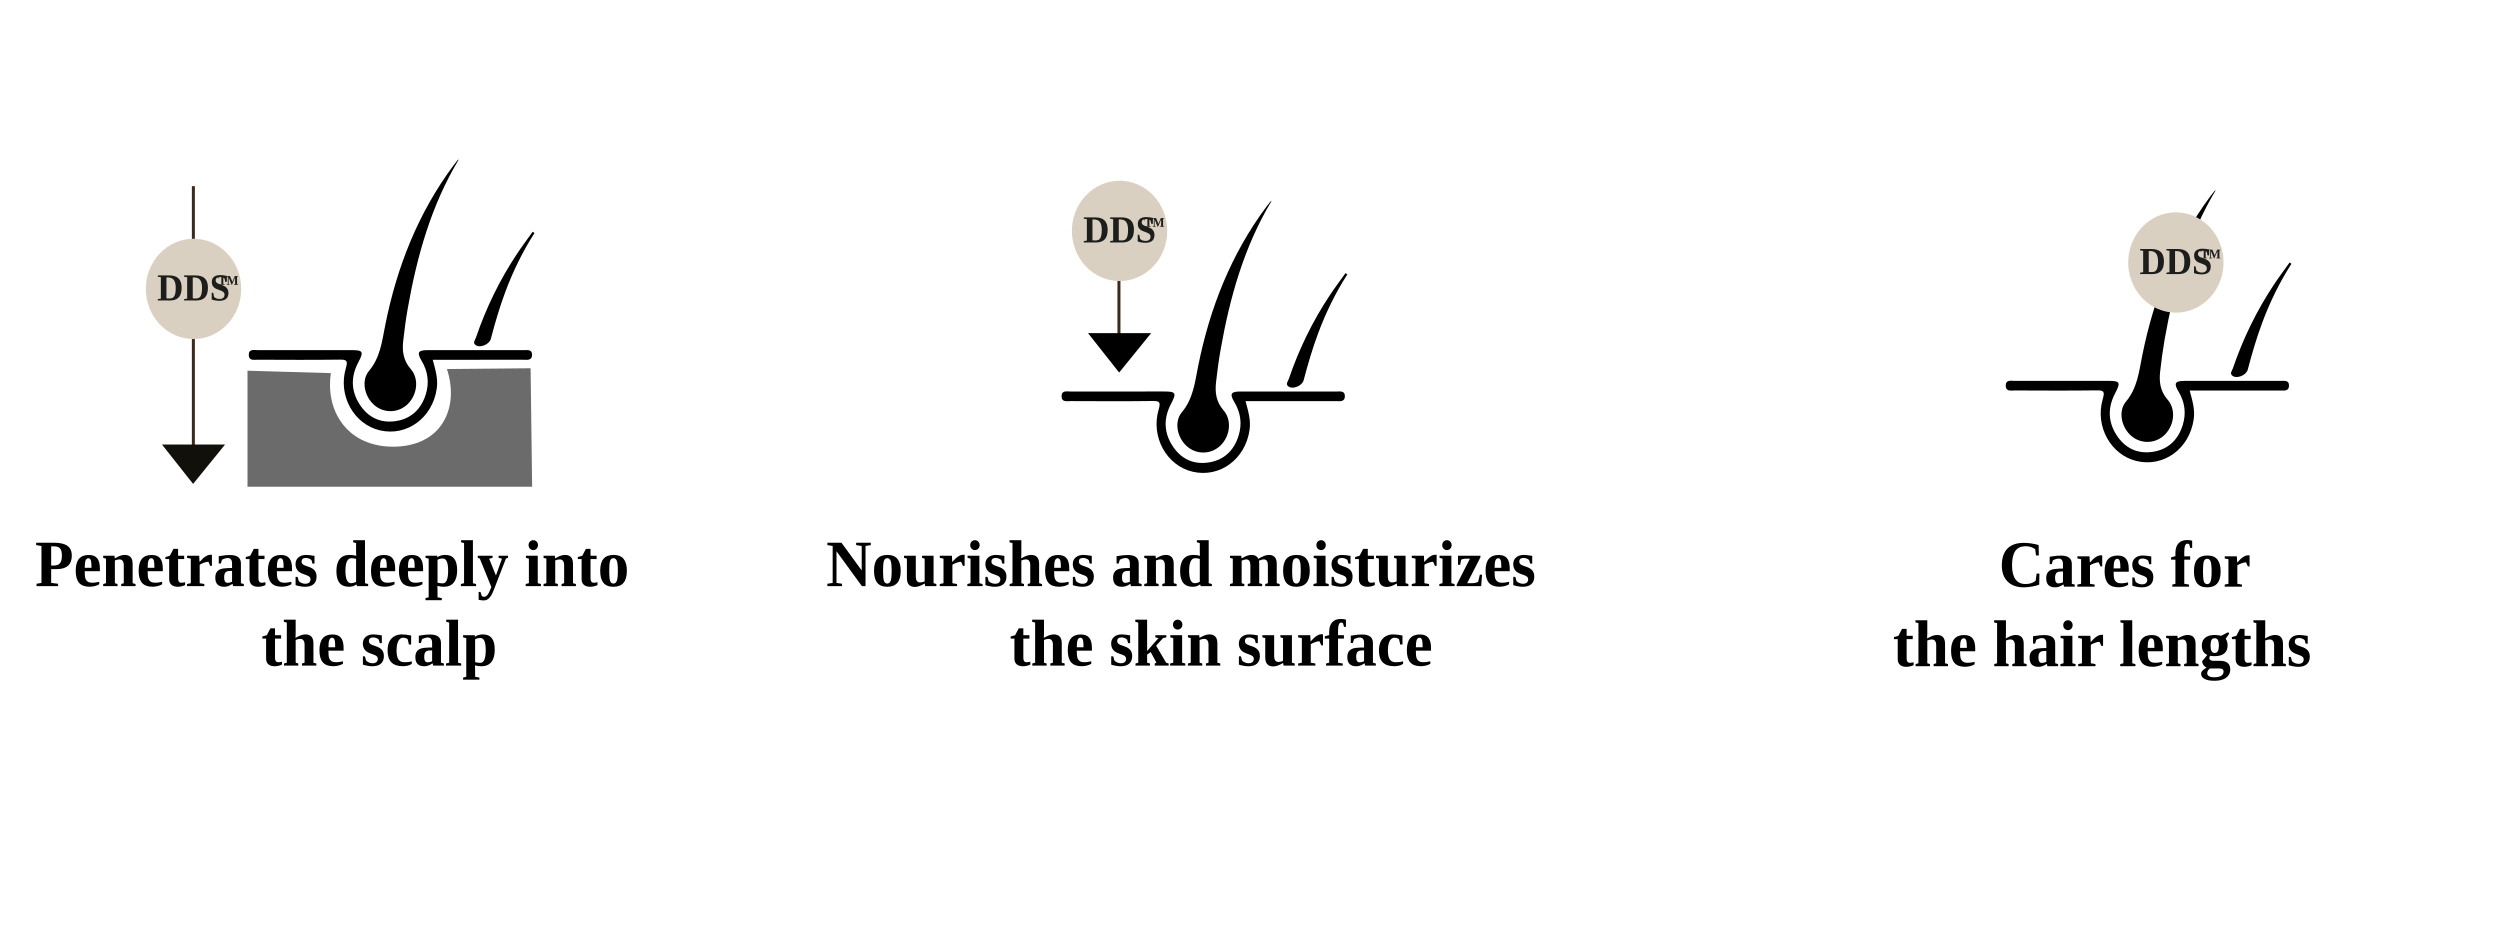 <svg version="1.0" preserveAspectRatio="xMidYMid meet" height="390" viewBox="0 0 776.25 292.5" zoomAndPan="magnify" width="1035" xmlns:xlink="http://www.w3.org/1999/xlink" xmlns="http://www.w3.org/2000/svg"><defs><g></g><clipPath id="6f8264ae86"><path clip-rule="nonzero" d="M 256.23 168 L 271 168 L 271 182 L 256.23 182 Z M 256.23 168"></path></clipPath></defs><path fill-rule="nonzero" fill-opacity="1" d="M 394.863 62.328 C 386.266 76.625 381.859 92.348 378.98 108.664 C 378.398 111.965 377.961 115.293 377.586 118.629 C 377.223 121.848 377.586 124.734 379.898 127.398 C 382.543 130.438 381.965 135.234 379.141 138.152 C 376.285 141.105 371.703 141.312 368.598 138.629 C 365.574 136.02 364.434 131.02 366.969 128 C 370.477 123.82 371 118.809 372.004 113.805 C 375.621 95.668 382.246 78.941 393.172 64.246 C 393.574 63.703 393.992 63.168 394.422 62.645 C 394.535 62.504 394.723 62.441 394.871 62.336 Z M 394.863 62.328" fill="#000000"></path><path fill-rule="nonzero" fill-opacity="1" d="M 386.742 124.566 C 387.566 127.652 388.438 130.449 387.988 133.496 C 386.68 142.582 378.746 148.445 370.301 146.465 C 362.266 144.574 357.27 135.703 359.75 127.215 C 360.449 124.809 360.047 124.484 357.848 124.512 C 349.375 124.625 340.91 124.566 332.434 124.539 C 331.285 124.539 329.629 124.961 329.617 123.043 C 329.617 121.098 331.301 121.574 332.434 121.566 C 342.125 121.539 351.824 121.547 361.516 121.559 C 365.125 121.559 365.371 122.043 363.613 125.379 C 361.301 129.758 361.34 134.141 363.957 138.281 C 366.652 142.547 370.637 144.352 375.426 143.574 C 379.98 142.836 383.113 139.965 384.562 135.348 C 385.715 131.691 385.266 128.168 383.266 124.848 C 381.75 122.332 382.18 121.574 385.051 121.566 C 395.031 121.539 405.004 121.547 414.984 121.566 C 416.07 121.566 417.574 121.266 417.586 122.977 C 417.602 124.887 415.984 124.547 414.816 124.547 C 406.527 124.566 398.25 124.559 389.961 124.559 C 388.941 124.559 387.914 124.559 386.715 124.559 Z M 386.742 124.566" fill="#000000"></path><path fill-rule="nonzero" fill-opacity="1" d="M 418.352 85.195 C 414.676 90.93 411.691 97.031 409.297 103.445 C 407.512 108.234 406.078 113.133 404.777 118.078 C 404.328 119.781 401.477 120.988 400.102 120.023 C 399.035 119.277 399.914 118.414 400.168 117.676 C 403.32 108.422 407.547 99.746 412.898 91.684 C 414.449 89.34 416.145 87.105 417.77 84.812 C 417.969 84.945 418.156 85.074 418.352 85.195 Z M 418.352 85.195" fill="#000000"></path><path stroke-miterlimit="10" stroke-opacity="1" stroke-width="1" stroke="#3b291b" d="M 474.06 141.501 L 474.06 189.979" stroke-linejoin="miter" fill="none" transform="matrix(0.935, 0, 0, 0.935, -95.811, -65.17)" stroke-linecap="butt"></path><path fill-rule="nonzero" fill-opacity="1" d="M 337.832 103.445 C 341.051 107.523 344.277 111.598 347.496 115.676 C 350.805 111.598 354.109 107.523 357.418 103.445 Z M 337.832 103.445" fill="#000000"></path><path fill-rule="nonzero" fill-opacity="1" d="M 688.008 59.027 C 679.414 73.324 675.008 89.047 672.125 105.363 C 671.547 108.664 671.105 111.992 670.73 115.328 C 670.367 118.547 670.73 121.434 673.043 124.102 C 675.691 127.137 675.109 131.934 672.285 134.852 C 669.434 137.805 664.848 138.012 661.742 135.328 C 658.723 132.719 657.582 127.719 660.113 124.699 C 663.621 120.52 664.148 115.508 665.148 110.504 C 668.77 92.367 675.391 75.641 686.316 60.945 C 686.719 60.402 687.141 59.871 687.57 59.348 C 687.68 59.207 687.867 59.141 688.02 59.039 Z M 688.008 59.027" fill="#000000"></path><path fill-rule="nonzero" fill-opacity="1" d="M 679.898 121.266 C 680.723 124.352 681.594 127.148 681.145 130.195 C 679.832 139.281 671.902 145.145 663.453 143.164 C 655.418 141.273 650.426 132.402 652.902 123.914 C 653.605 121.512 653.203 121.184 651.004 121.211 C 642.531 121.324 634.062 121.266 625.59 121.238 C 624.438 121.238 622.785 121.66 622.773 119.742 C 622.773 117.797 624.457 118.273 625.59 118.266 C 635.281 118.238 644.98 118.246 654.672 118.258 C 658.281 118.258 658.523 118.742 656.766 122.082 C 654.457 126.457 654.492 130.84 657.113 134.98 C 659.805 139.246 663.793 141.051 668.582 140.273 C 673.137 139.535 676.27 136.664 677.719 132.047 C 678.871 128.391 678.422 124.867 676.418 121.547 C 674.902 119.031 675.336 118.273 678.207 118.266 C 688.188 118.238 698.156 118.246 708.141 118.266 C 709.223 118.266 710.73 117.965 710.738 119.676 C 710.758 121.586 709.141 121.25 707.969 121.25 C 699.684 121.266 691.406 121.258 683.117 121.258 C 682.098 121.258 681.066 121.258 679.871 121.258 Z M 679.898 121.266" fill="#000000"></path><path fill-rule="nonzero" fill-opacity="1" d="M 711.496 81.898 C 707.82 87.629 704.836 93.734 702.441 100.148 C 700.656 104.934 699.223 109.832 697.926 114.777 C 697.477 116.48 694.621 117.688 693.246 116.723 C 692.18 115.977 693.059 115.113 693.312 114.375 C 696.465 105.121 700.691 96.445 706.043 88.387 C 707.598 86.039 709.289 83.805 710.918 81.512 C 711.113 81.645 711.301 81.773 711.496 81.898 Z M 711.496 81.898" fill="#000000"></path><g clip-path="url(#6f8264ae86)"><g fill-opacity="1" fill="#000000"><g transform="translate(256.527, 181.991)"><g><path d="M 11.031 -12.469 L 9.312 -12.734 L 9.312 -13.469 L 13.859 -13.469 L 13.859 -12.734 L 12.219 -12.469 L 12.219 0 L 11.094 0 L 3.203 -10.828 L 3.203 -1 L 4.922 -0.734 L 4.922 0 L 0.375 0 L 0.375 -0.734 L 2.016 -1 L 2.016 -12.469 L 0.375 -12.734 L 0.375 -13.469 L 4.75 -13.469 L 11.031 -4.859 Z M 11.031 -12.469"></path></g></g></g></g><g fill-opacity="1" fill="#000000"><g transform="translate(270.636, 181.991)"><g><path d="M 9.031 -4.766 C 9.031 -3.078 8.68 -1.828 7.984 -1.016 C 7.297 -0.203 6.242 0.203 4.828 0.203 C 3.453 0.203 2.426 -0.207 1.75 -1.031 C 1.082 -1.852 0.75 -3.098 0.75 -4.766 C 0.75 -6.43 1.086 -7.664 1.766 -8.469 C 2.453 -9.281 3.5 -9.688 4.906 -9.688 C 6.32 -9.688 7.363 -9.27 8.031 -8.438 C 8.695 -7.602 9.031 -6.379 9.031 -4.766 Z M 6.234 -4.766 C 6.234 -6.242 6.129 -7.266 5.922 -7.828 C 5.711 -8.391 5.352 -8.672 4.844 -8.672 C 4.352 -8.672 4.016 -8.398 3.828 -7.859 C 3.641 -7.316 3.547 -6.285 3.547 -4.766 C 3.547 -3.223 3.641 -2.176 3.828 -1.625 C 4.023 -1.07 4.363 -0.797 4.844 -0.797 C 5.352 -0.797 5.711 -1.086 5.922 -1.672 C 6.129 -2.254 6.234 -3.285 6.234 -4.766 Z M 6.234 -4.766"></path></g></g></g><g fill-opacity="1" fill="#000000"><g transform="translate(280.404, 181.991)"><g><path d="M 6.734 -0.828 L 6.078 -0.469 C 5.191 0.008 4.391 0.25 3.672 0.25 C 2.016 0.25 1.188 -0.676 1.188 -2.531 L 1.188 -8.531 L 0.297 -8.781 L 0.297 -9.438 L 3.953 -9.438 L 3.953 -2.922 C 3.953 -2.359 4.062 -1.922 4.281 -1.609 C 4.508 -1.297 4.836 -1.141 5.266 -1.141 C 5.742 -1.141 6.223 -1.25 6.703 -1.469 L 6.703 -8.531 L 5.891 -8.781 L 5.891 -9.438 L 9.469 -9.438 L 9.469 -0.906 L 10.344 -0.656 L 10.344 0 L 6.859 0 Z M 6.734 -0.828"></path></g></g></g><g fill-opacity="1" fill="#000000"><g transform="translate(291.27, 181.991)"><g><path d="M 4.406 -7.484 C 5.094 -8.285 5.707 -8.859 6.25 -9.203 C 6.789 -9.555 7.285 -9.734 7.734 -9.734 L 8.25 -9.734 L 8.25 -6.297 L 7.719 -6.297 L 7.156 -7.562 C 6.758 -7.562 6.305 -7.469 5.797 -7.281 C 5.285 -7.102 4.836 -6.891 4.453 -6.641 L 4.453 -0.906 L 5.891 -0.656 L 5.891 0 L 0.531 0 L 0.531 -0.656 L 1.688 -0.906 L 1.688 -8.531 L 0.531 -8.781 L 0.531 -9.438 L 4.297 -9.438 Z M 4.406 -7.484"></path></g></g></g><g fill-opacity="1" fill="#000000"><g transform="translate(299.941, 181.991)"><g><path d="M 4.156 -0.906 L 5.141 -0.656 L 5.141 0 L 0.422 0 L 0.422 -0.656 L 1.406 -0.906 L 1.406 -8.531 L 0.484 -8.781 L 0.484 -9.438 L 4.156 -9.438 Z M 1.312 -12.734 C 1.312 -13.172 1.453 -13.535 1.734 -13.828 C 2.023 -14.117 2.375 -14.266 2.781 -14.266 C 3.188 -14.266 3.531 -14.113 3.812 -13.812 C 4.094 -13.52 4.234 -13.16 4.234 -12.734 C 4.234 -12.305 4.094 -11.941 3.812 -11.641 C 3.531 -11.336 3.188 -11.188 2.781 -11.188 C 2.375 -11.188 2.023 -11.332 1.734 -11.625 C 1.453 -11.926 1.312 -12.297 1.312 -12.734 Z M 1.312 -12.734"></path></g></g></g><g fill-opacity="1" fill="#000000"><g transform="translate(305.369, 181.991)"><g><path d="M 7.125 -2.984 C 7.125 -1.941 6.816 -1.148 6.203 -0.609 C 5.586 -0.066 4.695 0.203 3.531 0.203 C 3.051 0.203 2.52 0.145 1.938 0.031 C 1.352 -0.07 0.91 -0.188 0.609 -0.312 L 0.609 -2.875 L 1.234 -2.875 L 1.609 -1.562 C 1.828 -1.32 2.117 -1.125 2.484 -0.969 C 2.848 -0.812 3.219 -0.734 3.594 -0.734 C 4.145 -0.734 4.555 -0.859 4.828 -1.109 C 5.098 -1.359 5.234 -1.676 5.234 -2.062 C 5.234 -2.438 5.102 -2.734 4.844 -2.953 C 4.582 -3.172 4.008 -3.426 3.125 -3.719 C 2.207 -4.02 1.555 -4.43 1.172 -4.953 C 0.785 -5.473 0.594 -6.113 0.594 -6.875 C 0.594 -7.727 0.895 -8.41 1.5 -8.922 C 2.102 -9.43 2.883 -9.688 3.844 -9.688 C 4.488 -9.688 5.367 -9.586 6.484 -9.391 L 6.484 -6.984 L 5.844 -6.984 L 5.547 -8.078 C 5.359 -8.273 5.098 -8.438 4.766 -8.562 C 4.43 -8.688 4.113 -8.75 3.812 -8.75 C 3.352 -8.75 3.016 -8.648 2.797 -8.453 C 2.578 -8.254 2.469 -7.984 2.469 -7.641 C 2.469 -7.285 2.602 -6.992 2.875 -6.766 C 3.156 -6.535 3.723 -6.289 4.578 -6.031 C 5.504 -5.727 6.16 -5.328 6.547 -4.828 C 6.93 -4.336 7.125 -3.723 7.125 -2.984 Z M 7.125 -2.984"></path></g></g></g><g fill-opacity="1" fill="#000000"><g transform="translate(312.972, 181.991)"><g><path d="M 4.156 -10.188 C 4.156 -9.738 4.141 -9.211 4.109 -8.609 L 4.766 -8.969 C 5.672 -9.445 6.484 -9.688 7.203 -9.688 C 8.848 -9.688 9.672 -8.758 9.672 -6.906 L 9.672 -0.906 L 10.578 -0.656 L 10.578 0 L 6.125 0 L 6.125 -0.656 L 6.922 -0.906 L 6.922 -6.516 C 6.922 -7.078 6.805 -7.516 6.578 -7.828 C 6.348 -8.141 6.023 -8.297 5.609 -8.297 C 5.129 -8.297 4.645 -8.188 4.156 -7.969 L 4.156 -0.906 L 4.984 -0.656 L 4.984 0 L 0.531 0 L 0.531 -0.656 L 1.406 -0.906 L 1.406 -13.359 L 0.484 -13.609 L 0.484 -14.266 L 4.156 -14.266 Z M 4.156 -10.188"></path></g></g></g><g fill-opacity="1" fill="#000000"><g transform="translate(323.838, 181.991)"><g><path d="M 4.719 -9.672 C 5.926 -9.672 6.801 -9.328 7.344 -8.641 C 7.895 -7.961 8.172 -6.906 8.172 -5.469 L 8.172 -4.641 L 3.469 -4.641 L 3.469 -4.484 C 3.469 -3.484 3.539 -2.77 3.688 -2.344 C 3.844 -1.926 4.094 -1.602 4.438 -1.375 C 4.781 -1.156 5.25 -1.047 5.844 -1.047 C 6.406 -1.047 7.113 -1.145 7.969 -1.344 L 7.969 -0.578 C 7.613 -0.348 7.16 -0.16 6.609 -0.016 C 6.055 0.117 5.516 0.188 4.984 0.188 C 3.516 0.188 2.426 -0.211 1.719 -1.016 C 1.02 -1.828 0.672 -3.078 0.672 -4.766 C 0.672 -6.41 1.004 -7.641 1.672 -8.453 C 2.348 -9.266 3.363 -9.672 4.719 -9.672 Z M 4.609 -8.656 C 4.223 -8.656 3.938 -8.438 3.75 -8 C 3.562 -7.562 3.469 -6.789 3.469 -5.688 L 5.562 -5.688 C 5.562 -6.582 5.531 -7.211 5.469 -7.578 C 5.414 -7.941 5.316 -8.211 5.172 -8.391 C 5.035 -8.566 4.848 -8.656 4.609 -8.656 Z M 4.609 -8.656"></path></g></g></g><g fill-opacity="1" fill="#000000"><g transform="translate(332.509, 181.991)"><g><path d="M 7.125 -2.984 C 7.125 -1.941 6.816 -1.148 6.203 -0.609 C 5.586 -0.066 4.695 0.203 3.531 0.203 C 3.051 0.203 2.52 0.145 1.938 0.031 C 1.352 -0.07 0.91 -0.188 0.609 -0.312 L 0.609 -2.875 L 1.234 -2.875 L 1.609 -1.562 C 1.828 -1.32 2.117 -1.125 2.484 -0.969 C 2.848 -0.812 3.219 -0.734 3.594 -0.734 C 4.145 -0.734 4.555 -0.859 4.828 -1.109 C 5.098 -1.359 5.234 -1.676 5.234 -2.062 C 5.234 -2.438 5.102 -2.734 4.844 -2.953 C 4.582 -3.172 4.008 -3.426 3.125 -3.719 C 2.207 -4.02 1.555 -4.43 1.172 -4.953 C 0.785 -5.473 0.594 -6.113 0.594 -6.875 C 0.594 -7.727 0.895 -8.41 1.5 -8.922 C 2.102 -9.43 2.883 -9.688 3.844 -9.688 C 4.488 -9.688 5.367 -9.586 6.484 -9.391 L 6.484 -6.984 L 5.844 -6.984 L 5.547 -8.078 C 5.359 -8.273 5.098 -8.438 4.766 -8.562 C 4.43 -8.688 4.113 -8.75 3.812 -8.75 C 3.352 -8.75 3.016 -8.648 2.797 -8.453 C 2.578 -8.254 2.469 -7.984 2.469 -7.641 C 2.469 -7.285 2.602 -6.992 2.875 -6.766 C 3.156 -6.535 3.723 -6.289 4.578 -6.031 C 5.504 -5.727 6.16 -5.328 6.547 -4.828 C 6.93 -4.336 7.125 -3.723 7.125 -2.984 Z M 7.125 -2.984"></path></g></g></g><g fill-opacity="1" fill="#000000"><g transform="translate(340.112, 181.991)"><g></g></g></g><g fill-opacity="1" fill="#000000"><g transform="translate(344.996, 181.991)"><g><path d="M 5.219 -9.656 C 7.457 -9.656 8.578 -8.781 8.578 -7.031 L 8.578 -0.906 L 9.484 -0.656 L 9.484 0 L 6.172 0 L 5.969 -0.719 C 5.469 -0.363 5.016 -0.125 4.609 0 C 4.211 0.133 3.812 0.203 3.406 0.203 C 1.551 0.203 0.625 -0.734 0.625 -2.609 C 0.625 -3.316 0.758 -3.883 1.031 -4.312 C 1.312 -4.738 1.707 -5.051 2.219 -5.25 C 2.738 -5.457 3.551 -5.578 4.656 -5.609 L 5.828 -5.625 L 5.828 -7.016 C 5.828 -8.148 5.383 -8.719 4.5 -8.719 C 3.957 -8.719 3.359 -8.539 2.703 -8.188 L 2.344 -7.016 L 1.703 -7.016 L 1.703 -9.297 C 2.672 -9.453 3.379 -9.551 3.828 -9.594 C 4.273 -9.633 4.738 -9.656 5.219 -9.656 Z M 5.828 -4.734 L 5.016 -4.703 C 4.398 -4.68 3.973 -4.508 3.734 -4.188 C 3.492 -3.875 3.375 -3.367 3.375 -2.672 C 3.375 -2.098 3.469 -1.676 3.656 -1.406 C 3.852 -1.145 4.102 -1.016 4.406 -1.016 C 4.844 -1.016 5.316 -1.129 5.828 -1.359 Z M 5.828 -4.734"></path></g></g></g><g fill-opacity="1" fill="#000000"><g transform="translate(354.765, 181.991)"><g><path d="M 4.141 -8.609 L 4.797 -8.969 C 5.68 -9.445 6.484 -9.688 7.203 -9.688 C 8.848 -9.688 9.672 -8.758 9.672 -6.906 L 9.672 -0.906 L 10.578 -0.656 L 10.578 0 L 6.125 0 L 6.125 -0.656 L 6.922 -0.906 L 6.922 -6.516 C 6.922 -7.078 6.805 -7.516 6.578 -7.828 C 6.348 -8.141 6.023 -8.297 5.609 -8.297 C 5.129 -8.297 4.645 -8.188 4.156 -7.969 L 4.156 -0.906 L 4.984 -0.656 L 4.984 0 L 0.531 0 L 0.531 -0.656 L 1.406 -0.906 L 1.406 -8.531 L 0.531 -8.781 L 0.531 -9.438 L 4.016 -9.438 Z M 4.141 -8.609"></path></g></g></g><g fill-opacity="1" fill="#000000"><g transform="translate(365.63, 181.991)"><g><path d="M 7 -0.531 C 6.645 -0.289 6.367 -0.129 6.172 -0.047 C 5.984 0.023 5.766 0.082 5.516 0.125 C 5.273 0.176 5.008 0.203 4.719 0.203 C 3.395 0.203 2.41 -0.195 1.766 -1 C 1.117 -1.801 0.797 -3.031 0.797 -4.688 C 0.797 -6.32 1.141 -7.562 1.828 -8.406 C 2.523 -9.258 3.539 -9.688 4.875 -9.688 C 5.562 -9.688 6.258 -9.598 6.969 -9.422 C 6.926 -9.641 6.906 -10.156 6.906 -10.969 L 6.906 -13.359 L 6 -13.609 L 6 -14.266 L 9.672 -14.266 L 9.672 -0.906 L 10.656 -0.656 L 10.656 0 L 7.203 0 Z M 3.594 -4.766 C 3.594 -3.516 3.738 -2.555 4.031 -1.891 C 4.332 -1.234 4.766 -0.906 5.328 -0.906 C 5.836 -0.906 6.363 -1.051 6.906 -1.344 L 6.906 -8.453 C 6.414 -8.598 5.914 -8.672 5.406 -8.672 C 4.832 -8.672 4.383 -8.336 4.062 -7.672 C 3.75 -7.016 3.594 -6.047 3.594 -4.766 Z M 3.594 -4.766"></path></g></g></g><g fill-opacity="1" fill="#000000"><g transform="translate(376.496, 181.991)"><g></g></g></g><g fill-opacity="1" fill="#000000"><g transform="translate(381.38, 181.991)"><g><path d="M 4.141 -8.609 L 4.797 -8.969 C 5.68 -9.445 6.477 -9.688 7.188 -9.688 C 8.258 -9.688 8.973 -9.281 9.328 -8.469 C 10.629 -9.281 11.727 -9.688 12.625 -9.688 C 14.238 -9.688 15.047 -8.758 15.047 -6.906 L 15.047 -0.906 L 15.953 -0.656 L 15.953 0 L 11.484 0 L 11.484 -0.656 L 12.297 -0.906 L 12.297 -6.516 C 12.297 -7.078 12.191 -7.516 11.984 -7.828 C 11.773 -8.141 11.461 -8.297 11.047 -8.297 C 10.578 -8.297 10.066 -8.156 9.516 -7.875 C 9.578 -7.594 9.609 -7.27 9.609 -6.906 L 9.609 -0.906 L 10.516 -0.656 L 10.516 0 L 6.047 0 L 6.047 -0.656 L 6.859 -0.906 L 6.859 -6.516 C 6.859 -7.078 6.754 -7.516 6.547 -7.828 C 6.336 -8.141 6.023 -8.297 5.609 -8.297 C 5.18 -8.297 4.695 -8.164 4.156 -7.906 L 4.156 -0.906 L 4.984 -0.656 L 4.984 0 L 0.531 0 L 0.531 -0.656 L 1.406 -0.906 L 1.406 -8.531 L 0.531 -8.781 L 0.531 -9.438 L 4.016 -9.438 Z M 4.141 -8.609"></path></g></g></g><g fill-opacity="1" fill="#000000"><g transform="translate(397.655, 181.991)"><g><path d="M 9.031 -4.766 C 9.031 -3.078 8.68 -1.828 7.984 -1.016 C 7.297 -0.203 6.242 0.203 4.828 0.203 C 3.453 0.203 2.426 -0.207 1.75 -1.031 C 1.082 -1.852 0.75 -3.098 0.75 -4.766 C 0.75 -6.43 1.086 -7.664 1.766 -8.469 C 2.453 -9.281 3.5 -9.688 4.906 -9.688 C 6.32 -9.688 7.363 -9.27 8.031 -8.438 C 8.695 -7.602 9.031 -6.379 9.031 -4.766 Z M 6.234 -4.766 C 6.234 -6.242 6.129 -7.266 5.922 -7.828 C 5.711 -8.391 5.352 -8.672 4.844 -8.672 C 4.352 -8.672 4.016 -8.398 3.828 -7.859 C 3.641 -7.316 3.547 -6.285 3.547 -4.766 C 3.547 -3.223 3.641 -2.176 3.828 -1.625 C 4.023 -1.07 4.363 -0.797 4.844 -0.797 C 5.352 -0.797 5.711 -1.086 5.922 -1.672 C 6.129 -2.254 6.234 -3.285 6.234 -4.766 Z M 6.234 -4.766"></path></g></g></g><g fill-opacity="1" fill="#000000"><g transform="translate(407.423, 181.991)"><g><path d="M 4.156 -0.906 L 5.141 -0.656 L 5.141 0 L 0.422 0 L 0.422 -0.656 L 1.406 -0.906 L 1.406 -8.531 L 0.484 -8.781 L 0.484 -9.438 L 4.156 -9.438 Z M 1.312 -12.734 C 1.312 -13.172 1.453 -13.535 1.734 -13.828 C 2.023 -14.117 2.375 -14.266 2.781 -14.266 C 3.188 -14.266 3.531 -14.113 3.812 -13.812 C 4.094 -13.52 4.234 -13.16 4.234 -12.734 C 4.234 -12.305 4.094 -11.941 3.812 -11.641 C 3.531 -11.336 3.188 -11.188 2.781 -11.188 C 2.375 -11.188 2.023 -11.332 1.734 -11.625 C 1.453 -11.926 1.312 -12.297 1.312 -12.734 Z M 1.312 -12.734"></path></g></g></g><g fill-opacity="1" fill="#000000"><g transform="translate(412.851, 181.991)"><g><path d="M 7.125 -2.984 C 7.125 -1.941 6.816 -1.148 6.203 -0.609 C 5.586 -0.066 4.695 0.203 3.531 0.203 C 3.051 0.203 2.52 0.145 1.938 0.031 C 1.352 -0.07 0.91 -0.188 0.609 -0.312 L 0.609 -2.875 L 1.234 -2.875 L 1.609 -1.562 C 1.828 -1.32 2.117 -1.125 2.484 -0.969 C 2.848 -0.812 3.219 -0.734 3.594 -0.734 C 4.145 -0.734 4.555 -0.859 4.828 -1.109 C 5.098 -1.359 5.234 -1.676 5.234 -2.062 C 5.234 -2.438 5.102 -2.734 4.844 -2.953 C 4.582 -3.172 4.008 -3.426 3.125 -3.719 C 2.207 -4.02 1.555 -4.43 1.172 -4.953 C 0.785 -5.473 0.594 -6.113 0.594 -6.875 C 0.594 -7.727 0.895 -8.41 1.5 -8.922 C 2.102 -9.43 2.883 -9.688 3.844 -9.688 C 4.488 -9.688 5.367 -9.586 6.484 -9.391 L 6.484 -6.984 L 5.844 -6.984 L 5.547 -8.078 C 5.359 -8.273 5.098 -8.438 4.766 -8.562 C 4.43 -8.688 4.113 -8.75 3.812 -8.75 C 3.352 -8.75 3.016 -8.648 2.797 -8.453 C 2.578 -8.254 2.469 -7.984 2.469 -7.641 C 2.469 -7.285 2.602 -6.992 2.875 -6.766 C 3.156 -6.535 3.723 -6.289 4.578 -6.031 C 5.504 -5.727 6.16 -5.328 6.547 -4.828 C 6.93 -4.336 7.125 -3.723 7.125 -2.984 Z M 7.125 -2.984"></path></g></g></g><g fill-opacity="1" fill="#000000"><g transform="translate(420.454, 181.991)"><g><path d="M 4.188 0.203 C 3.32 0.203 2.656 0 2.188 -0.406 C 1.719 -0.82 1.484 -1.41 1.484 -2.172 L 1.484 -8.391 L 0.312 -8.391 L 0.312 -9.047 L 1.703 -9.438 L 2.812 -11.578 L 4.25 -11.578 L 4.25 -9.438 L 6.141 -9.438 L 6.141 -8.391 L 4.25 -8.391 L 4.25 -2.359 C 4.25 -1.922 4.332 -1.594 4.5 -1.375 C 4.676 -1.156 4.906 -1.047 5.188 -1.047 C 5.52 -1.047 5.93 -1.098 6.422 -1.203 L 6.422 -0.344 C 6.234 -0.207 5.906 -0.082 5.438 0.031 C 4.977 0.145 4.562 0.203 4.188 0.203 Z M 4.188 0.203"></path></g></g></g><g fill-opacity="1" fill="#000000"><g transform="translate(426.96, 181.991)"><g><path d="M 6.734 -0.828 L 6.078 -0.469 C 5.191 0.008 4.391 0.25 3.672 0.25 C 2.016 0.25 1.188 -0.676 1.188 -2.531 L 1.188 -8.531 L 0.297 -8.781 L 0.297 -9.438 L 3.953 -9.438 L 3.953 -2.922 C 3.953 -2.359 4.062 -1.922 4.281 -1.609 C 4.508 -1.297 4.836 -1.141 5.266 -1.141 C 5.742 -1.141 6.223 -1.25 6.703 -1.469 L 6.703 -8.531 L 5.891 -8.781 L 5.891 -9.438 L 9.469 -9.438 L 9.469 -0.906 L 10.344 -0.656 L 10.344 0 L 6.859 0 Z M 6.734 -0.828"></path></g></g></g><g fill-opacity="1" fill="#000000"><g transform="translate(437.826, 181.991)"><g><path d="M 4.406 -7.484 C 5.094 -8.285 5.707 -8.859 6.25 -9.203 C 6.789 -9.555 7.285 -9.734 7.734 -9.734 L 8.25 -9.734 L 8.25 -6.297 L 7.719 -6.297 L 7.156 -7.562 C 6.758 -7.562 6.305 -7.469 5.797 -7.281 C 5.285 -7.102 4.836 -6.891 4.453 -6.641 L 4.453 -0.906 L 5.891 -0.656 L 5.891 0 L 0.531 0 L 0.531 -0.656 L 1.688 -0.906 L 1.688 -8.531 L 0.531 -8.781 L 0.531 -9.438 L 4.297 -9.438 Z M 4.406 -7.484"></path></g></g></g><g fill-opacity="1" fill="#000000"><g transform="translate(446.497, 181.991)"><g><path d="M 4.156 -0.906 L 5.141 -0.656 L 5.141 0 L 0.422 0 L 0.422 -0.656 L 1.406 -0.906 L 1.406 -8.531 L 0.484 -8.781 L 0.484 -9.438 L 4.156 -9.438 Z M 1.312 -12.734 C 1.312 -13.172 1.453 -13.535 1.734 -13.828 C 2.023 -14.117 2.375 -14.266 2.781 -14.266 C 3.188 -14.266 3.531 -14.113 3.812 -13.812 C 4.094 -13.52 4.234 -13.16 4.234 -12.734 C 4.234 -12.305 4.094 -11.941 3.812 -11.641 C 3.531 -11.336 3.188 -11.188 2.781 -11.188 C 2.375 -11.188 2.023 -11.332 1.734 -11.625 C 1.453 -11.926 1.312 -12.297 1.312 -12.734 Z M 1.312 -12.734"></path></g></g></g><g fill-opacity="1" fill="#000000"><g transform="translate(451.925, 181.991)"><g><path d="M 0.375 0 L 0.375 -0.453 L 4.5 -8.531 L 3.484 -8.531 C 3.129 -8.531 2.785 -8.5 2.453 -8.438 C 2.117 -8.375 1.891 -8.289 1.766 -8.188 L 1.469 -6.625 L 0.781 -6.625 L 0.781 -9.438 L 7.75 -9.438 L 7.75 -8.953 L 3.625 -0.906 L 5.062 -0.906 C 5.426 -0.906 5.805 -0.945 6.203 -1.031 C 6.609 -1.125 6.891 -1.238 7.047 -1.375 L 7.562 -3.547 L 8.25 -3.547 L 7.984 0 Z M 0.375 0"></path></g></g></g><g fill-opacity="1" fill="#000000"><g transform="translate(460.596, 181.991)"><g><path d="M 4.719 -9.672 C 5.926 -9.672 6.801 -9.328 7.344 -8.641 C 7.895 -7.961 8.172 -6.906 8.172 -5.469 L 8.172 -4.641 L 3.469 -4.641 L 3.469 -4.484 C 3.469 -3.484 3.539 -2.77 3.688 -2.344 C 3.844 -1.926 4.094 -1.602 4.438 -1.375 C 4.781 -1.156 5.25 -1.047 5.844 -1.047 C 6.406 -1.047 7.113 -1.145 7.969 -1.344 L 7.969 -0.578 C 7.613 -0.348 7.16 -0.16 6.609 -0.016 C 6.055 0.117 5.516 0.188 4.984 0.188 C 3.516 0.188 2.426 -0.211 1.719 -1.016 C 1.02 -1.828 0.672 -3.078 0.672 -4.766 C 0.672 -6.41 1.004 -7.641 1.672 -8.453 C 2.348 -9.266 3.363 -9.672 4.719 -9.672 Z M 4.609 -8.656 C 4.223 -8.656 3.938 -8.438 3.75 -8 C 3.562 -7.562 3.469 -6.789 3.469 -5.688 L 5.562 -5.688 C 5.562 -6.582 5.531 -7.211 5.469 -7.578 C 5.414 -7.941 5.316 -8.211 5.172 -8.391 C 5.035 -8.566 4.848 -8.656 4.609 -8.656 Z M 4.609 -8.656"></path></g></g></g><g fill-opacity="1" fill="#000000"><g transform="translate(469.268, 181.991)"><g><path d="M 7.125 -2.984 C 7.125 -1.941 6.816 -1.148 6.203 -0.609 C 5.586 -0.066 4.695 0.203 3.531 0.203 C 3.051 0.203 2.52 0.145 1.938 0.031 C 1.352 -0.07 0.91 -0.188 0.609 -0.312 L 0.609 -2.875 L 1.234 -2.875 L 1.609 -1.562 C 1.828 -1.32 2.117 -1.125 2.484 -0.969 C 2.848 -0.812 3.219 -0.734 3.594 -0.734 C 4.145 -0.734 4.555 -0.859 4.828 -1.109 C 5.098 -1.359 5.234 -1.676 5.234 -2.062 C 5.234 -2.438 5.102 -2.734 4.844 -2.953 C 4.582 -3.172 4.008 -3.426 3.125 -3.719 C 2.207 -4.02 1.555 -4.43 1.172 -4.953 C 0.785 -5.473 0.594 -6.113 0.594 -6.875 C 0.594 -7.727 0.895 -8.41 1.5 -8.922 C 2.102 -9.43 2.883 -9.688 3.844 -9.688 C 4.488 -9.688 5.367 -9.586 6.484 -9.391 L 6.484 -6.984 L 5.844 -6.984 L 5.547 -8.078 C 5.359 -8.273 5.098 -8.438 4.766 -8.562 C 4.43 -8.688 4.113 -8.75 3.812 -8.75 C 3.352 -8.75 3.016 -8.648 2.797 -8.453 C 2.578 -8.254 2.469 -7.984 2.469 -7.641 C 2.469 -7.285 2.602 -6.992 2.875 -6.766 C 3.156 -6.535 3.723 -6.289 4.578 -6.031 C 5.504 -5.727 6.16 -5.328 6.547 -4.828 C 6.93 -4.336 7.125 -3.723 7.125 -2.984 Z M 7.125 -2.984"></path></g></g></g><g fill-opacity="1" fill="#000000"><g transform="translate(476.871, 181.991)"><g></g></g></g><g fill-opacity="1" fill="#000000"><g transform="translate(313.496, 206.672)"><g><path d="M 4.188 0.203 C 3.32 0.203 2.656 0 2.188 -0.406 C 1.719 -0.82 1.484 -1.41 1.484 -2.172 L 1.484 -8.391 L 0.312 -8.391 L 0.312 -9.047 L 1.703 -9.438 L 2.812 -11.578 L 4.25 -11.578 L 4.25 -9.438 L 6.141 -9.438 L 6.141 -8.391 L 4.25 -8.391 L 4.25 -2.359 C 4.25 -1.922 4.332 -1.594 4.5 -1.375 C 4.676 -1.156 4.906 -1.047 5.188 -1.047 C 5.52 -1.047 5.93 -1.098 6.422 -1.203 L 6.422 -0.344 C 6.234 -0.207 5.906 -0.082 5.438 0.031 C 4.977 0.145 4.562 0.203 4.188 0.203 Z M 4.188 0.203"></path></g></g></g><g fill-opacity="1" fill="#000000"><g transform="translate(320.002, 206.672)"><g><path d="M 4.156 -10.188 C 4.156 -9.738 4.141 -9.211 4.109 -8.609 L 4.766 -8.969 C 5.672 -9.445 6.484 -9.688 7.203 -9.688 C 8.848 -9.688 9.672 -8.758 9.672 -6.906 L 9.672 -0.906 L 10.578 -0.656 L 10.578 0 L 6.125 0 L 6.125 -0.656 L 6.922 -0.906 L 6.922 -6.516 C 6.922 -7.078 6.805 -7.516 6.578 -7.828 C 6.348 -8.141 6.023 -8.297 5.609 -8.297 C 5.129 -8.297 4.645 -8.188 4.156 -7.969 L 4.156 -0.906 L 4.984 -0.656 L 4.984 0 L 0.531 0 L 0.531 -0.656 L 1.406 -0.906 L 1.406 -13.359 L 0.484 -13.609 L 0.484 -14.266 L 4.156 -14.266 Z M 4.156 -10.188"></path></g></g></g><g fill-opacity="1" fill="#000000"><g transform="translate(330.868, 206.672)"><g><path d="M 4.719 -9.672 C 5.926 -9.672 6.801 -9.328 7.344 -8.641 C 7.895 -7.961 8.172 -6.906 8.172 -5.469 L 8.172 -4.641 L 3.469 -4.641 L 3.469 -4.484 C 3.469 -3.484 3.539 -2.77 3.688 -2.344 C 3.844 -1.926 4.094 -1.602 4.438 -1.375 C 4.781 -1.156 5.25 -1.047 5.844 -1.047 C 6.406 -1.047 7.113 -1.145 7.969 -1.344 L 7.969 -0.578 C 7.613 -0.348 7.16 -0.16 6.609 -0.016 C 6.055 0.117 5.516 0.188 4.984 0.188 C 3.516 0.188 2.426 -0.211 1.719 -1.016 C 1.02 -1.828 0.672 -3.078 0.672 -4.766 C 0.672 -6.41 1.004 -7.641 1.672 -8.453 C 2.348 -9.266 3.363 -9.672 4.719 -9.672 Z M 4.609 -8.656 C 4.223 -8.656 3.938 -8.438 3.75 -8 C 3.562 -7.562 3.469 -6.789 3.469 -5.688 L 5.562 -5.688 C 5.562 -6.582 5.531 -7.211 5.469 -7.578 C 5.414 -7.941 5.316 -8.211 5.172 -8.391 C 5.035 -8.566 4.848 -8.656 4.609 -8.656 Z M 4.609 -8.656"></path></g></g></g><g fill-opacity="1" fill="#000000"><g transform="translate(339.539, 206.672)"><g></g></g></g><g fill-opacity="1" fill="#000000"><g transform="translate(344.423, 206.672)"><g><path d="M 7.125 -2.984 C 7.125 -1.941 6.816 -1.148 6.203 -0.609 C 5.586 -0.066 4.695 0.203 3.531 0.203 C 3.051 0.203 2.52 0.145 1.938 0.031 C 1.352 -0.07 0.91 -0.188 0.609 -0.312 L 0.609 -2.875 L 1.234 -2.875 L 1.609 -1.562 C 1.828 -1.32 2.117 -1.125 2.484 -0.969 C 2.848 -0.812 3.219 -0.734 3.594 -0.734 C 4.145 -0.734 4.555 -0.859 4.828 -1.109 C 5.098 -1.359 5.234 -1.676 5.234 -2.062 C 5.234 -2.438 5.102 -2.734 4.844 -2.953 C 4.582 -3.172 4.008 -3.426 3.125 -3.719 C 2.207 -4.02 1.555 -4.43 1.172 -4.953 C 0.785 -5.473 0.594 -6.113 0.594 -6.875 C 0.594 -7.727 0.895 -8.41 1.5 -8.922 C 2.102 -9.43 2.883 -9.688 3.844 -9.688 C 4.488 -9.688 5.367 -9.586 6.484 -9.391 L 6.484 -6.984 L 5.844 -6.984 L 5.547 -8.078 C 5.359 -8.273 5.098 -8.438 4.766 -8.562 C 4.43 -8.688 4.113 -8.75 3.812 -8.75 C 3.352 -8.75 3.016 -8.648 2.797 -8.453 C 2.578 -8.254 2.469 -7.984 2.469 -7.641 C 2.469 -7.285 2.602 -6.992 2.875 -6.766 C 3.156 -6.535 3.723 -6.289 4.578 -6.031 C 5.504 -5.727 6.16 -5.328 6.547 -4.828 C 6.93 -4.336 7.125 -3.723 7.125 -2.984 Z M 7.125 -2.984"></path></g></g></g><g fill-opacity="1" fill="#000000"><g transform="translate(352.026, 206.672)"><g><path d="M 4.156 -4.531 L 7.672 -8.547 L 6.703 -8.781 L 6.703 -9.438 L 10.125 -9.438 L 10.125 -8.781 L 9.094 -8.547 L 6.953 -6.188 L 10.047 -0.906 L 10.844 -0.656 L 10.844 0 L 6.531 0 L 6.531 -0.656 L 7.047 -0.906 L 5.266 -4.203 L 4.156 -3.406 L 4.156 -0.906 L 5.047 -0.656 L 5.047 0 L 0.547 0 L 0.547 -0.656 L 1.406 -0.906 L 1.406 -13.359 L 0.484 -13.609 L 0.484 -14.266 L 4.156 -14.266 Z M 4.156 -4.531"></path></g></g></g><g fill-opacity="1" fill="#000000"><g transform="translate(362.892, 206.672)"><g><path d="M 4.156 -0.906 L 5.141 -0.656 L 5.141 0 L 0.422 0 L 0.422 -0.656 L 1.406 -0.906 L 1.406 -8.531 L 0.484 -8.781 L 0.484 -9.438 L 4.156 -9.438 Z M 1.312 -12.734 C 1.312 -13.172 1.453 -13.535 1.734 -13.828 C 2.023 -14.117 2.375 -14.266 2.781 -14.266 C 3.188 -14.266 3.531 -14.113 3.812 -13.812 C 4.094 -13.52 4.234 -13.16 4.234 -12.734 C 4.234 -12.305 4.094 -11.941 3.812 -11.641 C 3.531 -11.336 3.188 -11.188 2.781 -11.188 C 2.375 -11.188 2.023 -11.332 1.734 -11.625 C 1.453 -11.926 1.312 -12.297 1.312 -12.734 Z M 1.312 -12.734"></path></g></g></g><g fill-opacity="1" fill="#000000"><g transform="translate(368.32, 206.672)"><g><path d="M 4.141 -8.609 L 4.797 -8.969 C 5.68 -9.445 6.484 -9.688 7.203 -9.688 C 8.848 -9.688 9.672 -8.758 9.672 -6.906 L 9.672 -0.906 L 10.578 -0.656 L 10.578 0 L 6.125 0 L 6.125 -0.656 L 6.922 -0.906 L 6.922 -6.516 C 6.922 -7.078 6.805 -7.516 6.578 -7.828 C 6.348 -8.141 6.023 -8.297 5.609 -8.297 C 5.129 -8.297 4.645 -8.188 4.156 -7.969 L 4.156 -0.906 L 4.984 -0.656 L 4.984 0 L 0.531 0 L 0.531 -0.656 L 1.406 -0.906 L 1.406 -8.531 L 0.531 -8.781 L 0.531 -9.438 L 4.016 -9.438 Z M 4.141 -8.609"></path></g></g></g><g fill-opacity="1" fill="#000000"><g transform="translate(379.185, 206.672)"><g></g></g></g><g fill-opacity="1" fill="#000000"><g transform="translate(384.07, 206.672)"><g><path d="M 7.125 -2.984 C 7.125 -1.941 6.816 -1.148 6.203 -0.609 C 5.586 -0.066 4.695 0.203 3.531 0.203 C 3.051 0.203 2.52 0.145 1.938 0.031 C 1.352 -0.07 0.91 -0.188 0.609 -0.312 L 0.609 -2.875 L 1.234 -2.875 L 1.609 -1.562 C 1.828 -1.32 2.117 -1.125 2.484 -0.969 C 2.848 -0.812 3.219 -0.734 3.594 -0.734 C 4.145 -0.734 4.555 -0.859 4.828 -1.109 C 5.098 -1.359 5.234 -1.676 5.234 -2.062 C 5.234 -2.438 5.102 -2.734 4.844 -2.953 C 4.582 -3.172 4.008 -3.426 3.125 -3.719 C 2.207 -4.02 1.555 -4.43 1.172 -4.953 C 0.785 -5.473 0.594 -6.113 0.594 -6.875 C 0.594 -7.727 0.895 -8.41 1.5 -8.922 C 2.102 -9.43 2.883 -9.688 3.844 -9.688 C 4.488 -9.688 5.367 -9.586 6.484 -9.391 L 6.484 -6.984 L 5.844 -6.984 L 5.547 -8.078 C 5.359 -8.273 5.098 -8.438 4.766 -8.562 C 4.43 -8.688 4.113 -8.75 3.812 -8.75 C 3.352 -8.75 3.016 -8.648 2.797 -8.453 C 2.578 -8.254 2.469 -7.984 2.469 -7.641 C 2.469 -7.285 2.602 -6.992 2.875 -6.766 C 3.156 -6.535 3.723 -6.289 4.578 -6.031 C 5.504 -5.727 6.16 -5.328 6.547 -4.828 C 6.93 -4.336 7.125 -3.723 7.125 -2.984 Z M 7.125 -2.984"></path></g></g></g><g fill-opacity="1" fill="#000000"><g transform="translate(391.673, 206.672)"><g><path d="M 6.734 -0.828 L 6.078 -0.469 C 5.191 0.008 4.391 0.25 3.672 0.25 C 2.016 0.25 1.188 -0.676 1.188 -2.531 L 1.188 -8.531 L 0.297 -8.781 L 0.297 -9.438 L 3.953 -9.438 L 3.953 -2.922 C 3.953 -2.359 4.062 -1.922 4.281 -1.609 C 4.508 -1.297 4.836 -1.141 5.266 -1.141 C 5.742 -1.141 6.223 -1.25 6.703 -1.469 L 6.703 -8.531 L 5.891 -8.781 L 5.891 -9.438 L 9.469 -9.438 L 9.469 -0.906 L 10.344 -0.656 L 10.344 0 L 6.859 0 Z M 6.734 -0.828"></path></g></g></g><g fill-opacity="1" fill="#000000"><g transform="translate(402.538, 206.672)"><g><path d="M 4.406 -7.484 C 5.094 -8.285 5.707 -8.859 6.25 -9.203 C 6.789 -9.555 7.285 -9.734 7.734 -9.734 L 8.25 -9.734 L 8.25 -6.297 L 7.719 -6.297 L 7.156 -7.562 C 6.758 -7.562 6.305 -7.469 5.797 -7.281 C 5.285 -7.102 4.836 -6.891 4.453 -6.641 L 4.453 -0.906 L 5.891 -0.656 L 5.891 0 L 0.531 0 L 0.531 -0.656 L 1.688 -0.906 L 1.688 -8.531 L 0.531 -8.781 L 0.531 -9.438 L 4.297 -9.438 Z M 4.406 -7.484"></path></g></g></g><g fill-opacity="1" fill="#000000"><g transform="translate(411.21, 206.672)"><g><path d="M 1.5 -8.391 L 0.141 -8.391 L 0.141 -9.094 L 1.5 -9.484 L 1.5 -10.484 C 1.5 -11.773 1.812 -12.766 2.438 -13.453 C 3.062 -14.141 3.953 -14.484 5.109 -14.484 C 5.742 -14.484 6.273 -14.414 6.703 -14.281 L 6.703 -12.031 L 6.094 -12.031 L 5.812 -13.125 C 5.656 -13.289 5.457 -13.375 5.219 -13.375 C 4.57 -13.375 4.25 -12.52 4.25 -10.812 L 4.25 -9.438 L 6.078 -9.438 L 6.078 -8.391 L 4.25 -8.391 L 4.25 -0.906 L 5.719 -0.656 L 5.719 0 L 0.531 0 L 0.531 -0.656 L 1.5 -0.906 Z M 1.5 -8.391"></path></g></g></g><g fill-opacity="1" fill="#000000"><g transform="translate(417.716, 206.672)"><g><path d="M 5.219 -9.656 C 7.457 -9.656 8.578 -8.781 8.578 -7.031 L 8.578 -0.906 L 9.484 -0.656 L 9.484 0 L 6.172 0 L 5.969 -0.719 C 5.469 -0.363 5.016 -0.125 4.609 0 C 4.211 0.133 3.812 0.203 3.406 0.203 C 1.551 0.203 0.625 -0.734 0.625 -2.609 C 0.625 -3.316 0.758 -3.883 1.031 -4.312 C 1.312 -4.738 1.707 -5.051 2.219 -5.25 C 2.738 -5.457 3.551 -5.578 4.656 -5.609 L 5.828 -5.625 L 5.828 -7.016 C 5.828 -8.148 5.383 -8.719 4.5 -8.719 C 3.957 -8.719 3.359 -8.539 2.703 -8.188 L 2.344 -7.016 L 1.703 -7.016 L 1.703 -9.297 C 2.672 -9.453 3.379 -9.551 3.828 -9.594 C 4.273 -9.633 4.738 -9.656 5.219 -9.656 Z M 5.828 -4.734 L 5.016 -4.703 C 4.398 -4.68 3.973 -4.508 3.734 -4.188 C 3.492 -3.875 3.375 -3.367 3.375 -2.672 C 3.375 -2.098 3.469 -1.676 3.656 -1.406 C 3.852 -1.145 4.102 -1.016 4.406 -1.016 C 4.844 -1.016 5.316 -1.129 5.828 -1.359 Z M 5.828 -4.734"></path></g></g></g><g fill-opacity="1" fill="#000000"><g transform="translate(427.484, 206.672)"><g><path d="M 8.188 -0.578 C 7.906 -0.328 7.508 -0.133 7 0 C 6.488 0.125 5.969 0.188 5.438 0.188 C 3.844 0.188 2.648 -0.211 1.859 -1.016 C 1.066 -1.828 0.672 -3.066 0.672 -4.734 C 0.672 -5.773 0.848 -6.664 1.203 -7.406 C 1.566 -8.145 2.082 -8.707 2.75 -9.094 C 3.414 -9.488 4.191 -9.688 5.078 -9.688 C 5.961 -9.688 6.93 -9.57 7.984 -9.344 L 7.984 -6.547 L 7.297 -6.547 L 6.906 -8.203 C 6.688 -8.367 6.473 -8.484 6.266 -8.547 C 6.055 -8.617 5.781 -8.656 5.438 -8.656 C 5.062 -8.656 4.719 -8.5 4.406 -8.188 C 4.102 -7.875 3.867 -7.43 3.703 -6.859 C 3.535 -6.285 3.453 -5.598 3.453 -4.797 C 3.453 -3.453 3.648 -2.488 4.047 -1.906 C 4.441 -1.332 5.07 -1.047 5.938 -1.047 C 6.812 -1.047 7.562 -1.145 8.188 -1.344 Z M 8.188 -0.578"></path></g></g></g><g fill-opacity="1" fill="#000000"><g transform="translate(436.156, 206.672)"><g><path d="M 4.719 -9.672 C 5.926 -9.672 6.801 -9.328 7.344 -8.641 C 7.895 -7.961 8.172 -6.906 8.172 -5.469 L 8.172 -4.641 L 3.469 -4.641 L 3.469 -4.484 C 3.469 -3.484 3.539 -2.77 3.688 -2.344 C 3.844 -1.926 4.094 -1.602 4.438 -1.375 C 4.781 -1.156 5.25 -1.047 5.844 -1.047 C 6.406 -1.047 7.113 -1.145 7.969 -1.344 L 7.969 -0.578 C 7.613 -0.348 7.16 -0.16 6.609 -0.016 C 6.055 0.117 5.516 0.188 4.984 0.188 C 3.516 0.188 2.426 -0.211 1.719 -1.016 C 1.02 -1.828 0.672 -3.078 0.672 -4.766 C 0.672 -6.41 1.004 -7.641 1.672 -8.453 C 2.348 -9.266 3.363 -9.672 4.719 -9.672 Z M 4.609 -8.656 C 4.223 -8.656 3.938 -8.438 3.75 -8 C 3.562 -7.562 3.469 -6.789 3.469 -5.688 L 5.562 -5.688 C 5.562 -6.582 5.531 -7.211 5.469 -7.578 C 5.414 -7.941 5.316 -8.211 5.172 -8.391 C 5.035 -8.566 4.848 -8.656 4.609 -8.656 Z M 4.609 -8.656"></path></g></g></g><g fill-opacity="1" fill="#000000"><g transform="translate(620.613, 182.169)"><g><path d="M 7.781 0.203 C 5.633 0.203 3.957 -0.395 2.75 -1.594 C 1.551 -2.789 0.953 -4.453 0.953 -6.578 C 0.953 -8.879 1.523 -10.625 2.672 -11.812 C 3.828 -13.008 5.523 -13.609 7.766 -13.609 C 9.254 -13.609 10.789 -13.383 12.375 -12.938 L 12.438 -9.703 L 11.578 -9.703 L 11.312 -11.656 C 10.469 -12.258 9.488 -12.562 8.375 -12.562 C 6.906 -12.562 5.828 -12.078 5.141 -11.109 C 4.461 -10.141 4.125 -8.641 4.125 -6.609 C 4.125 -4.723 4.477 -3.285 5.188 -2.297 C 5.906 -1.316 6.941 -0.828 8.297 -0.828 C 9.016 -0.828 9.645 -0.926 10.188 -1.125 C 10.727 -1.332 11.148 -1.57 11.453 -1.844 L 11.766 -4.062 L 12.625 -4.062 L 12.562 -0.641 C 12 -0.41 11.258 -0.211 10.344 -0.047 C 9.426 0.117 8.57 0.203 7.781 0.203 Z M 7.781 0.203"></path></g></g></g><g fill-opacity="1" fill="#000000"><g transform="translate(634.722, 182.169)"><g><path d="M 5.219 -9.656 C 7.457 -9.656 8.578 -8.781 8.578 -7.031 L 8.578 -0.906 L 9.484 -0.656 L 9.484 0 L 6.172 0 L 5.969 -0.719 C 5.469 -0.363 5.016 -0.125 4.609 0 C 4.211 0.133 3.812 0.203 3.406 0.203 C 1.551 0.203 0.625 -0.734 0.625 -2.609 C 0.625 -3.316 0.758 -3.883 1.031 -4.312 C 1.312 -4.738 1.707 -5.051 2.219 -5.25 C 2.738 -5.457 3.551 -5.578 4.656 -5.609 L 5.828 -5.625 L 5.828 -7.016 C 5.828 -8.148 5.383 -8.719 4.5 -8.719 C 3.957 -8.719 3.359 -8.539 2.703 -8.188 L 2.344 -7.016 L 1.703 -7.016 L 1.703 -9.297 C 2.672 -9.453 3.379 -9.551 3.828 -9.594 C 4.273 -9.633 4.738 -9.656 5.219 -9.656 Z M 5.828 -4.734 L 5.016 -4.703 C 4.398 -4.68 3.973 -4.508 3.734 -4.188 C 3.492 -3.875 3.375 -3.367 3.375 -2.672 C 3.375 -2.098 3.469 -1.676 3.656 -1.406 C 3.852 -1.145 4.102 -1.016 4.406 -1.016 C 4.844 -1.016 5.316 -1.129 5.828 -1.359 Z M 5.828 -4.734"></path></g></g></g><g fill-opacity="1" fill="#000000"><g transform="translate(644.491, 182.169)"><g><path d="M 4.406 -7.484 C 5.094 -8.285 5.707 -8.859 6.25 -9.203 C 6.789 -9.555 7.285 -9.734 7.734 -9.734 L 8.25 -9.734 L 8.25 -6.297 L 7.719 -6.297 L 7.156 -7.562 C 6.758 -7.562 6.305 -7.469 5.797 -7.281 C 5.285 -7.102 4.836 -6.891 4.453 -6.641 L 4.453 -0.906 L 5.891 -0.656 L 5.891 0 L 0.531 0 L 0.531 -0.656 L 1.688 -0.906 L 1.688 -8.531 L 0.531 -8.781 L 0.531 -9.438 L 4.297 -9.438 Z M 4.406 -7.484"></path></g></g></g><g fill-opacity="1" fill="#000000"><g transform="translate(652.809, 182.169)"><g><path d="M 4.719 -9.672 C 5.926 -9.672 6.801 -9.328 7.344 -8.641 C 7.895 -7.961 8.172 -6.906 8.172 -5.469 L 8.172 -4.641 L 3.469 -4.641 L 3.469 -4.484 C 3.469 -3.484 3.539 -2.77 3.688 -2.344 C 3.844 -1.926 4.094 -1.602 4.438 -1.375 C 4.781 -1.156 5.25 -1.047 5.844 -1.047 C 6.406 -1.047 7.113 -1.145 7.969 -1.344 L 7.969 -0.578 C 7.613 -0.348 7.16 -0.16 6.609 -0.016 C 6.055 0.117 5.516 0.188 4.984 0.188 C 3.516 0.188 2.426 -0.211 1.719 -1.016 C 1.02 -1.828 0.672 -3.078 0.672 -4.766 C 0.672 -6.41 1.004 -7.641 1.672 -8.453 C 2.348 -9.266 3.363 -9.672 4.719 -9.672 Z M 4.609 -8.656 C 4.223 -8.656 3.938 -8.438 3.75 -8 C 3.562 -7.562 3.469 -6.789 3.469 -5.688 L 5.562 -5.688 C 5.562 -6.582 5.531 -7.211 5.469 -7.578 C 5.414 -7.941 5.316 -8.211 5.172 -8.391 C 5.035 -8.566 4.848 -8.656 4.609 -8.656 Z M 4.609 -8.656"></path></g></g></g><g fill-opacity="1" fill="#000000"><g transform="translate(661.481, 182.169)"><g><path d="M 7.125 -2.984 C 7.125 -1.941 6.816 -1.148 6.203 -0.609 C 5.586 -0.066 4.695 0.203 3.531 0.203 C 3.051 0.203 2.52 0.145 1.938 0.031 C 1.352 -0.07 0.91 -0.188 0.609 -0.312 L 0.609 -2.875 L 1.234 -2.875 L 1.609 -1.562 C 1.828 -1.32 2.117 -1.125 2.484 -0.969 C 2.848 -0.812 3.219 -0.734 3.594 -0.734 C 4.145 -0.734 4.555 -0.859 4.828 -1.109 C 5.098 -1.359 5.234 -1.676 5.234 -2.062 C 5.234 -2.438 5.102 -2.734 4.844 -2.953 C 4.582 -3.172 4.008 -3.426 3.125 -3.719 C 2.207 -4.02 1.555 -4.43 1.172 -4.953 C 0.785 -5.473 0.594 -6.113 0.594 -6.875 C 0.594 -7.727 0.895 -8.41 1.5 -8.922 C 2.102 -9.43 2.883 -9.688 3.844 -9.688 C 4.488 -9.688 5.367 -9.586 6.484 -9.391 L 6.484 -6.984 L 5.844 -6.984 L 5.547 -8.078 C 5.359 -8.273 5.098 -8.438 4.766 -8.562 C 4.43 -8.688 4.113 -8.75 3.812 -8.75 C 3.352 -8.75 3.016 -8.648 2.797 -8.453 C 2.578 -8.254 2.469 -7.984 2.469 -7.641 C 2.469 -7.285 2.602 -6.992 2.875 -6.766 C 3.156 -6.535 3.723 -6.289 4.578 -6.031 C 5.504 -5.727 6.16 -5.328 6.547 -4.828 C 6.93 -4.336 7.125 -3.723 7.125 -2.984 Z M 7.125 -2.984"></path></g></g></g><g fill-opacity="1" fill="#000000"><g transform="translate(669.084, 182.169)"><g></g></g></g><g fill-opacity="1" fill="#000000"><g transform="translate(673.968, 182.169)"><g><path d="M 1.5 -8.391 L 0.141 -8.391 L 0.141 -9.094 L 1.5 -9.484 L 1.5 -10.484 C 1.5 -11.773 1.812 -12.766 2.438 -13.453 C 3.062 -14.141 3.953 -14.484 5.109 -14.484 C 5.742 -14.484 6.273 -14.414 6.703 -14.281 L 6.703 -12.031 L 6.094 -12.031 L 5.812 -13.125 C 5.656 -13.289 5.457 -13.375 5.219 -13.375 C 4.57 -13.375 4.25 -12.52 4.25 -10.812 L 4.25 -9.438 L 6.078 -9.438 L 6.078 -8.391 L 4.25 -8.391 L 4.25 -0.906 L 5.719 -0.656 L 5.719 0 L 0.531 0 L 0.531 -0.656 L 1.5 -0.906 Z M 1.5 -8.391"></path></g></g></g><g fill-opacity="1" fill="#000000"><g transform="translate(680.474, 182.169)"><g><path d="M 9.031 -4.766 C 9.031 -3.078 8.68 -1.828 7.984 -1.016 C 7.297 -0.203 6.242 0.203 4.828 0.203 C 3.453 0.203 2.426 -0.207 1.75 -1.031 C 1.082 -1.852 0.75 -3.098 0.75 -4.766 C 0.75 -6.43 1.086 -7.664 1.766 -8.469 C 2.453 -9.281 3.5 -9.688 4.906 -9.688 C 6.32 -9.688 7.363 -9.27 8.031 -8.438 C 8.695 -7.602 9.031 -6.379 9.031 -4.766 Z M 6.234 -4.766 C 6.234 -6.242 6.129 -7.266 5.922 -7.828 C 5.711 -8.391 5.352 -8.672 4.844 -8.672 C 4.352 -8.672 4.016 -8.398 3.828 -7.859 C 3.641 -7.316 3.547 -6.285 3.547 -4.766 C 3.547 -3.223 3.641 -2.176 3.828 -1.625 C 4.023 -1.07 4.363 -0.797 4.844 -0.797 C 5.352 -0.797 5.711 -1.086 5.922 -1.672 C 6.129 -2.254 6.234 -3.285 6.234 -4.766 Z M 6.234 -4.766"></path></g></g></g><g fill-opacity="1" fill="#000000"><g transform="translate(690.242, 182.169)"><g><path d="M 4.406 -7.484 C 5.094 -8.285 5.707 -8.859 6.25 -9.203 C 6.789 -9.555 7.285 -9.734 7.734 -9.734 L 8.25 -9.734 L 8.25 -6.297 L 7.719 -6.297 L 7.156 -7.562 C 6.758 -7.562 6.305 -7.469 5.797 -7.281 C 5.285 -7.102 4.836 -6.891 4.453 -6.641 L 4.453 -0.906 L 5.891 -0.656 L 5.891 0 L 0.531 0 L 0.531 -0.656 L 1.688 -0.906 L 1.688 -8.531 L 0.531 -8.781 L 0.531 -9.438 L 4.297 -9.438 Z M 4.406 -7.484"></path></g></g></g><g fill-opacity="1" fill="#000000"><g transform="translate(698.561, 182.169)"><g></g></g></g><g fill-opacity="1" fill="#000000"><g transform="translate(587.763, 206.849)"><g><path d="M 4.188 0.203 C 3.32 0.203 2.656 0 2.188 -0.406 C 1.719 -0.82 1.484 -1.41 1.484 -2.172 L 1.484 -8.391 L 0.312 -8.391 L 0.312 -9.047 L 1.703 -9.438 L 2.812 -11.578 L 4.25 -11.578 L 4.25 -9.438 L 6.141 -9.438 L 6.141 -8.391 L 4.25 -8.391 L 4.25 -2.359 C 4.25 -1.922 4.332 -1.594 4.5 -1.375 C 4.676 -1.156 4.906 -1.047 5.188 -1.047 C 5.52 -1.047 5.93 -1.098 6.422 -1.203 L 6.422 -0.344 C 6.234 -0.207 5.906 -0.082 5.438 0.031 C 4.977 0.145 4.562 0.203 4.188 0.203 Z M 4.188 0.203"></path></g></g></g><g fill-opacity="1" fill="#000000"><g transform="translate(594.269, 206.849)"><g><path d="M 4.156 -10.188 C 4.156 -9.738 4.141 -9.211 4.109 -8.609 L 4.766 -8.969 C 5.672 -9.445 6.484 -9.688 7.203 -9.688 C 8.848 -9.688 9.672 -8.758 9.672 -6.906 L 9.672 -0.906 L 10.578 -0.656 L 10.578 0 L 6.125 0 L 6.125 -0.656 L 6.922 -0.906 L 6.922 -6.516 C 6.922 -7.078 6.805 -7.516 6.578 -7.828 C 6.348 -8.141 6.023 -8.297 5.609 -8.297 C 5.129 -8.297 4.645 -8.188 4.156 -7.969 L 4.156 -0.906 L 4.984 -0.656 L 4.984 0 L 0.531 0 L 0.531 -0.656 L 1.406 -0.906 L 1.406 -13.359 L 0.484 -13.609 L 0.484 -14.266 L 4.156 -14.266 Z M 4.156 -10.188"></path></g></g></g><g fill-opacity="1" fill="#000000"><g transform="translate(605.134, 206.849)"><g><path d="M 4.719 -9.672 C 5.926 -9.672 6.801 -9.328 7.344 -8.641 C 7.895 -7.961 8.172 -6.906 8.172 -5.469 L 8.172 -4.641 L 3.469 -4.641 L 3.469 -4.484 C 3.469 -3.484 3.539 -2.77 3.688 -2.344 C 3.844 -1.926 4.094 -1.602 4.438 -1.375 C 4.781 -1.156 5.25 -1.047 5.844 -1.047 C 6.406 -1.047 7.113 -1.145 7.969 -1.344 L 7.969 -0.578 C 7.613 -0.348 7.16 -0.16 6.609 -0.016 C 6.055 0.117 5.516 0.188 4.984 0.188 C 3.516 0.188 2.426 -0.211 1.719 -1.016 C 1.02 -1.828 0.672 -3.078 0.672 -4.766 C 0.672 -6.41 1.004 -7.641 1.672 -8.453 C 2.348 -9.266 3.363 -9.672 4.719 -9.672 Z M 4.609 -8.656 C 4.223 -8.656 3.938 -8.438 3.75 -8 C 3.562 -7.562 3.469 -6.789 3.469 -5.688 L 5.562 -5.688 C 5.562 -6.582 5.531 -7.211 5.469 -7.578 C 5.414 -7.941 5.316 -8.211 5.172 -8.391 C 5.035 -8.566 4.848 -8.656 4.609 -8.656 Z M 4.609 -8.656"></path></g></g></g><g fill-opacity="1" fill="#000000"><g transform="translate(613.806, 206.849)"><g></g></g></g><g fill-opacity="1" fill="#000000"><g transform="translate(618.69, 206.849)"><g><path d="M 4.156 -10.188 C 4.156 -9.738 4.141 -9.211 4.109 -8.609 L 4.766 -8.969 C 5.672 -9.445 6.484 -9.688 7.203 -9.688 C 8.848 -9.688 9.672 -8.758 9.672 -6.906 L 9.672 -0.906 L 10.578 -0.656 L 10.578 0 L 6.125 0 L 6.125 -0.656 L 6.922 -0.906 L 6.922 -6.516 C 6.922 -7.078 6.805 -7.516 6.578 -7.828 C 6.348 -8.141 6.023 -8.297 5.609 -8.297 C 5.129 -8.297 4.645 -8.188 4.156 -7.969 L 4.156 -0.906 L 4.984 -0.656 L 4.984 0 L 0.531 0 L 0.531 -0.656 L 1.406 -0.906 L 1.406 -13.359 L 0.484 -13.609 L 0.484 -14.266 L 4.156 -14.266 Z M 4.156 -10.188"></path></g></g></g><g fill-opacity="1" fill="#000000"><g transform="translate(629.556, 206.849)"><g><path d="M 5.219 -9.656 C 7.457 -9.656 8.578 -8.781 8.578 -7.031 L 8.578 -0.906 L 9.484 -0.656 L 9.484 0 L 6.172 0 L 5.969 -0.719 C 5.469 -0.363 5.016 -0.125 4.609 0 C 4.211 0.133 3.812 0.203 3.406 0.203 C 1.551 0.203 0.625 -0.734 0.625 -2.609 C 0.625 -3.316 0.758 -3.883 1.031 -4.312 C 1.312 -4.738 1.707 -5.051 2.219 -5.25 C 2.738 -5.457 3.551 -5.578 4.656 -5.609 L 5.828 -5.625 L 5.828 -7.016 C 5.828 -8.148 5.383 -8.719 4.5 -8.719 C 3.957 -8.719 3.359 -8.539 2.703 -8.188 L 2.344 -7.016 L 1.703 -7.016 L 1.703 -9.297 C 2.672 -9.453 3.379 -9.551 3.828 -9.594 C 4.273 -9.633 4.738 -9.656 5.219 -9.656 Z M 5.828 -4.734 L 5.016 -4.703 C 4.398 -4.68 3.973 -4.508 3.734 -4.188 C 3.492 -3.875 3.375 -3.367 3.375 -2.672 C 3.375 -2.098 3.469 -1.676 3.656 -1.406 C 3.852 -1.145 4.102 -1.016 4.406 -1.016 C 4.844 -1.016 5.316 -1.129 5.828 -1.359 Z M 5.828 -4.734"></path></g></g></g><g fill-opacity="1" fill="#000000"><g transform="translate(639.324, 206.849)"><g><path d="M 4.156 -0.906 L 5.141 -0.656 L 5.141 0 L 0.422 0 L 0.422 -0.656 L 1.406 -0.906 L 1.406 -8.531 L 0.484 -8.781 L 0.484 -9.438 L 4.156 -9.438 Z M 1.312 -12.734 C 1.312 -13.172 1.453 -13.535 1.734 -13.828 C 2.023 -14.117 2.375 -14.266 2.781 -14.266 C 3.188 -14.266 3.531 -14.113 3.812 -13.812 C 4.094 -13.52 4.234 -13.16 4.234 -12.734 C 4.234 -12.305 4.094 -11.941 3.812 -11.641 C 3.531 -11.336 3.188 -11.188 2.781 -11.188 C 2.375 -11.188 2.023 -11.332 1.734 -11.625 C 1.453 -11.926 1.312 -12.297 1.312 -12.734 Z M 1.312 -12.734"></path></g></g></g><g fill-opacity="1" fill="#000000"><g transform="translate(644.752, 206.849)"><g><path d="M 4.406 -7.484 C 5.094 -8.285 5.707 -8.859 6.25 -9.203 C 6.789 -9.555 7.285 -9.734 7.734 -9.734 L 8.25 -9.734 L 8.25 -6.297 L 7.719 -6.297 L 7.156 -7.562 C 6.758 -7.562 6.305 -7.469 5.797 -7.281 C 5.285 -7.102 4.836 -6.891 4.453 -6.641 L 4.453 -0.906 L 5.891 -0.656 L 5.891 0 L 0.531 0 L 0.531 -0.656 L 1.688 -0.906 L 1.688 -8.531 L 0.531 -8.781 L 0.531 -9.438 L 4.297 -9.438 Z M 4.406 -7.484"></path></g></g></g><g fill-opacity="1" fill="#000000"><g transform="translate(653.07, 206.849)"><g></g></g></g><g fill-opacity="1" fill="#000000"><g transform="translate(657.955, 206.849)"><g><path d="M 4.109 -0.906 L 5.094 -0.656 L 5.094 0 L 0.375 0 L 0.375 -0.656 L 1.359 -0.906 L 1.359 -13.359 L 0.438 -13.609 L 0.438 -14.266 L 4.109 -14.266 Z M 4.109 -0.906"></path></g></g></g><g fill-opacity="1" fill="#000000"><g transform="translate(663.383, 206.849)"><g><path d="M 4.719 -9.672 C 5.926 -9.672 6.801 -9.328 7.344 -8.641 C 7.895 -7.961 8.172 -6.906 8.172 -5.469 L 8.172 -4.641 L 3.469 -4.641 L 3.469 -4.484 C 3.469 -3.484 3.539 -2.77 3.688 -2.344 C 3.844 -1.926 4.094 -1.602 4.438 -1.375 C 4.781 -1.156 5.25 -1.047 5.844 -1.047 C 6.406 -1.047 7.113 -1.145 7.969 -1.344 L 7.969 -0.578 C 7.613 -0.348 7.16 -0.16 6.609 -0.016 C 6.055 0.117 5.516 0.188 4.984 0.188 C 3.516 0.188 2.426 -0.211 1.719 -1.016 C 1.02 -1.828 0.672 -3.078 0.672 -4.766 C 0.672 -6.41 1.004 -7.641 1.672 -8.453 C 2.348 -9.266 3.363 -9.672 4.719 -9.672 Z M 4.609 -8.656 C 4.223 -8.656 3.938 -8.438 3.75 -8 C 3.562 -7.562 3.469 -6.789 3.469 -5.688 L 5.562 -5.688 C 5.562 -6.582 5.531 -7.211 5.469 -7.578 C 5.414 -7.941 5.316 -8.211 5.172 -8.391 C 5.035 -8.566 4.848 -8.656 4.609 -8.656 Z M 4.609 -8.656"></path></g></g></g><g fill-opacity="1" fill="#000000"><g transform="translate(672.054, 206.849)"><g><path d="M 4.141 -8.609 L 4.797 -8.969 C 5.68 -9.445 6.484 -9.688 7.203 -9.688 C 8.848 -9.688 9.672 -8.758 9.672 -6.906 L 9.672 -0.906 L 10.578 -0.656 L 10.578 0 L 6.125 0 L 6.125 -0.656 L 6.922 -0.906 L 6.922 -6.516 C 6.922 -7.078 6.805 -7.516 6.578 -7.828 C 6.348 -8.141 6.023 -8.297 5.609 -8.297 C 5.129 -8.297 4.645 -8.188 4.156 -7.969 L 4.156 -0.906 L 4.984 -0.656 L 4.984 0 L 0.531 0 L 0.531 -0.656 L 1.406 -0.906 L 1.406 -8.531 L 0.531 -8.781 L 0.531 -9.438 L 4.016 -9.438 Z M 4.141 -8.609"></path></g></g></g><g fill-opacity="1" fill="#000000"><g transform="translate(682.92, 206.849)"><g><path d="M 2.453 -3.484 C 1.316 -3.984 0.75 -4.961 0.75 -6.422 C 0.75 -7.461 1.094 -8.266 1.781 -8.828 C 2.477 -9.398 3.473 -9.688 4.766 -9.688 C 5.047 -9.688 5.398 -9.66 5.828 -9.609 C 6.254 -9.555 6.566 -9.5 6.766 -9.438 L 8.922 -10.547 L 9.25 -10.125 L 8.156 -8.5 C 8.551 -7.988 8.75 -7.297 8.75 -6.422 C 8.75 -5.359 8.406 -4.539 7.719 -3.969 C 7.039 -3.395 6.047 -3.109 4.734 -3.109 C 4.234 -3.109 3.75 -3.148 3.281 -3.234 L 3.047 -2.469 C 3.055 -2.27 3.172 -2.086 3.391 -1.922 C 3.617 -1.754 3.895 -1.672 4.219 -1.672 L 6.312 -1.672 C 8.488 -1.672 9.578 -0.785 9.578 0.984 C 9.578 1.711 9.391 2.336 9.016 2.859 C 8.641 3.391 8.082 3.801 7.344 4.094 C 6.602 4.383 5.688 4.531 4.594 4.531 C 3.301 4.531 2.297 4.332 1.578 3.938 C 0.867 3.551 0.516 3.02 0.516 2.344 C 0.516 2.039 0.629 1.75 0.859 1.469 C 1.098 1.188 1.551 0.844 2.219 0.438 C 1.844 0.281 1.52 0.016 1.25 -0.359 C 0.988 -0.742 0.859 -1.148 0.859 -1.578 Z M 7.5 1.672 C 7.5 1.035 7.094 0.719 6.281 0.719 L 3.25 0.719 C 2.695 1.145 2.422 1.629 2.422 2.172 C 2.422 2.598 2.613 2.914 3 3.125 C 3.395 3.344 3.93 3.453 4.609 3.453 C 5.535 3.453 6.25 3.297 6.75 2.984 C 7.25 2.672 7.5 2.234 7.5 1.672 Z M 4.719 -4.109 C 5.188 -4.109 5.523 -4.301 5.734 -4.688 C 5.941 -5.07 6.047 -5.648 6.047 -6.422 C 6.047 -7.191 5.941 -7.758 5.734 -8.125 C 5.535 -8.488 5.195 -8.672 4.719 -8.672 C 4.281 -8.672 3.957 -8.488 3.75 -8.125 C 3.551 -7.758 3.453 -7.191 3.453 -6.422 C 3.453 -5.648 3.551 -5.07 3.75 -4.688 C 3.945 -4.301 4.27 -4.109 4.719 -4.109 Z M 4.719 -4.109"></path></g></g></g><g fill-opacity="1" fill="#000000"><g transform="translate(692.688, 206.849)"><g><path d="M 4.188 0.203 C 3.32 0.203 2.656 0 2.188 -0.406 C 1.719 -0.82 1.484 -1.41 1.484 -2.172 L 1.484 -8.391 L 0.312 -8.391 L 0.312 -9.047 L 1.703 -9.438 L 2.812 -11.578 L 4.25 -11.578 L 4.25 -9.438 L 6.141 -9.438 L 6.141 -8.391 L 4.25 -8.391 L 4.25 -2.359 C 4.25 -1.922 4.332 -1.594 4.5 -1.375 C 4.676 -1.156 4.906 -1.047 5.188 -1.047 C 5.52 -1.047 5.93 -1.098 6.422 -1.203 L 6.422 -0.344 C 6.234 -0.207 5.906 -0.082 5.438 0.031 C 4.977 0.145 4.562 0.203 4.188 0.203 Z M 4.188 0.203"></path></g></g></g><g fill-opacity="1" fill="#000000"><g transform="translate(699.194, 206.849)"><g><path d="M 4.156 -10.188 C 4.156 -9.738 4.141 -9.211 4.109 -8.609 L 4.766 -8.969 C 5.672 -9.445 6.484 -9.688 7.203 -9.688 C 8.848 -9.688 9.672 -8.758 9.672 -6.906 L 9.672 -0.906 L 10.578 -0.656 L 10.578 0 L 6.125 0 L 6.125 -0.656 L 6.922 -0.906 L 6.922 -6.516 C 6.922 -7.078 6.805 -7.516 6.578 -7.828 C 6.348 -8.141 6.023 -8.297 5.609 -8.297 C 5.129 -8.297 4.645 -8.188 4.156 -7.969 L 4.156 -0.906 L 4.984 -0.656 L 4.984 0 L 0.531 0 L 0.531 -0.656 L 1.406 -0.906 L 1.406 -13.359 L 0.484 -13.609 L 0.484 -14.266 L 4.156 -14.266 Z M 4.156 -10.188"></path></g></g></g><g fill-opacity="1" fill="#000000"><g transform="translate(710.06, 206.849)"><g><path d="M 7.125 -2.984 C 7.125 -1.941 6.816 -1.148 6.203 -0.609 C 5.586 -0.066 4.695 0.203 3.531 0.203 C 3.051 0.203 2.52 0.145 1.938 0.031 C 1.352 -0.07 0.91 -0.188 0.609 -0.312 L 0.609 -2.875 L 1.234 -2.875 L 1.609 -1.562 C 1.828 -1.32 2.117 -1.125 2.484 -0.969 C 2.848 -0.812 3.219 -0.734 3.594 -0.734 C 4.145 -0.734 4.555 -0.859 4.828 -1.109 C 5.098 -1.359 5.234 -1.676 5.234 -2.062 C 5.234 -2.438 5.102 -2.734 4.844 -2.953 C 4.582 -3.172 4.008 -3.426 3.125 -3.719 C 2.207 -4.02 1.555 -4.43 1.172 -4.953 C 0.785 -5.473 0.594 -6.113 0.594 -6.875 C 0.594 -7.727 0.895 -8.41 1.5 -8.922 C 2.102 -9.43 2.883 -9.688 3.844 -9.688 C 4.488 -9.688 5.367 -9.586 6.484 -9.391 L 6.484 -6.984 L 5.844 -6.984 L 5.547 -8.078 C 5.359 -8.273 5.098 -8.438 4.766 -8.562 C 4.43 -8.688 4.113 -8.75 3.812 -8.75 C 3.352 -8.75 3.016 -8.648 2.797 -8.453 C 2.578 -8.254 2.469 -7.984 2.469 -7.641 C 2.469 -7.285 2.602 -6.992 2.875 -6.766 C 3.156 -6.535 3.723 -6.289 4.578 -6.031 C 5.504 -5.727 6.16 -5.328 6.547 -4.828 C 6.93 -4.336 7.125 -3.723 7.125 -2.984 Z M 7.125 -2.984"></path></g></g></g><path fill-rule="nonzero" fill-opacity="1" d="M 362.434 71.695 C 362.434 72.719 362.34 73.73 362.148 74.734 C 361.957 75.738 361.676 76.711 361.305 77.656 C 360.934 78.602 360.477 79.5 359.938 80.352 C 359.398 81.199 358.785 81.988 358.098 82.711 C 357.41 83.434 356.66 84.078 355.852 84.648 C 355.043 85.215 354.191 85.695 353.293 86.086 C 352.395 86.477 351.469 86.773 350.516 86.973 C 349.559 87.172 348.598 87.273 347.625 87.273 C 346.652 87.273 345.691 87.172 344.738 86.973 C 343.781 86.773 342.855 86.477 341.957 86.086 C 341.059 85.695 340.207 85.215 339.398 84.648 C 338.59 84.078 337.844 83.434 337.156 82.711 C 336.469 81.988 335.855 81.199 335.312 80.352 C 334.773 79.5 334.316 78.602 333.945 77.656 C 333.574 76.711 333.293 75.738 333.102 74.734 C 332.914 73.73 332.816 72.719 332.816 71.695 C 332.816 70.672 332.914 69.66 333.102 68.656 C 333.293 67.656 333.574 66.68 333.945 65.734 C 334.316 64.789 334.773 63.895 335.312 63.043 C 335.855 62.191 336.469 61.406 337.156 60.684 C 337.844 59.961 338.59 59.312 339.398 58.746 C 340.207 58.176 341.059 57.695 341.957 57.305 C 342.855 56.914 343.781 56.617 344.738 56.418 C 345.691 56.219 346.652 56.121 347.625 56.121 C 348.598 56.121 349.559 56.219 350.516 56.418 C 351.469 56.617 352.395 56.914 353.293 57.305 C 354.191 57.695 355.043 58.176 355.852 58.746 C 356.66 59.312 357.41 59.961 358.098 60.684 C 358.785 61.406 359.398 62.191 359.938 63.043 C 360.477 63.895 360.934 64.789 361.305 65.734 C 361.676 66.68 361.957 67.656 362.148 68.656 C 362.34 69.66 362.434 70.672 362.434 71.695 Z M 362.434 71.695" fill="#dad0c2"></path><g fill-opacity="1" fill="#1d1d1b"><g transform="translate(336.316, 75.277)"><g><path d="M 5.781 -3.891 C 5.781 -5.016 5.582 -5.836 5.188 -6.359 C 4.801 -6.879 4.172 -7.141 3.297 -7.141 L 2.891 -7.141 L 2.891 -0.656 C 3.234 -0.625 3.551 -0.609 3.844 -0.609 C 4.32 -0.609 4.695 -0.719 4.969 -0.938 C 5.25 -1.156 5.453 -1.492 5.578 -1.953 C 5.711 -2.422 5.781 -3.066 5.781 -3.891 Z M 3.719 -7.781 C 5.051 -7.781 6.031 -7.461 6.656 -6.828 C 7.289 -6.203 7.609 -5.238 7.609 -3.938 C 7.609 -2.602 7.305 -1.609 6.703 -0.953 C 6.098 -0.305 5.18 0.016 3.953 0.016 L 1.469 0 L 0.203 0 L 0.203 -0.422 L 1.156 -0.578 L 1.156 -7.219 L 0.203 -7.359 L 0.203 -7.781 Z M 3.719 -7.781"></path></g></g><g transform="translate(344.482, 75.277)"><g><path d="M 5.781 -3.891 C 5.781 -5.016 5.582 -5.836 5.188 -6.359 C 4.801 -6.879 4.172 -7.141 3.297 -7.141 L 2.891 -7.141 L 2.891 -0.656 C 3.234 -0.625 3.551 -0.609 3.844 -0.609 C 4.32 -0.609 4.695 -0.719 4.969 -0.938 C 5.25 -1.156 5.453 -1.492 5.578 -1.953 C 5.711 -2.422 5.781 -3.066 5.781 -3.891 Z M 3.719 -7.781 C 5.051 -7.781 6.031 -7.461 6.656 -6.828 C 7.289 -6.203 7.609 -5.238 7.609 -3.938 C 7.609 -2.602 7.305 -1.609 6.703 -0.953 C 6.098 -0.305 5.18 0.016 3.953 0.016 L 1.469 0 L 0.203 0 L 0.203 -0.422 L 1.156 -0.578 L 1.156 -7.219 L 0.203 -7.359 L 0.203 -7.781 Z M 3.719 -7.781"></path></g></g><g transform="translate(352.648, 75.277)"><g><path d="M 0.609 -2.391 L 1.094 -2.391 L 1.344 -1.141 C 1.488 -0.953 1.719 -0.789 2.031 -0.656 C 2.344 -0.531 2.672 -0.469 3.016 -0.469 C 4.066 -0.469 4.594 -0.926 4.594 -1.844 C 4.594 -2.125 4.492 -2.363 4.297 -2.562 C 4.098 -2.758 3.781 -2.938 3.344 -3.094 C 2.707 -3.312 2.25 -3.488 1.969 -3.625 C 1.695 -3.77 1.461 -3.93 1.266 -4.109 C 1.078 -4.297 0.926 -4.52 0.812 -4.781 C 0.695 -5.051 0.641 -5.379 0.641 -5.766 C 0.641 -6.453 0.863 -6.973 1.312 -7.328 C 1.758 -7.691 2.41 -7.875 3.266 -7.875 C 3.879 -7.875 4.562 -7.789 5.312 -7.625 L 5.312 -5.766 L 4.828 -5.766 L 4.578 -6.844 C 4.203 -7.125 3.766 -7.266 3.266 -7.266 C 2.805 -7.266 2.453 -7.176 2.203 -7 C 1.961 -6.82 1.844 -6.551 1.844 -6.188 C 1.844 -5.938 1.941 -5.719 2.141 -5.531 C 2.348 -5.344 2.672 -5.18 3.109 -5.047 C 3.953 -4.754 4.531 -4.5 4.844 -4.281 C 5.156 -4.062 5.395 -3.789 5.562 -3.469 C 5.727 -3.156 5.812 -2.785 5.812 -2.359 C 5.812 -0.711 4.883 0.109 3.031 0.109 C 2.602 0.109 2.172 0.07 1.734 0 C 1.297 -0.07 0.922 -0.172 0.609 -0.297 Z M 0.609 -2.391"></path></g></g></g><g fill-opacity="1" fill="#1d1d1b"><g transform="translate(355.268, 70.415)"><g><path d="M 0.594 0 L 0.594 -0.141 L 1 -0.203 L 1 -2.484 L 0.906 -2.484 C 0.613 -2.484 0.406 -2.473 0.281 -2.453 L 0.234 -1.953 L 0.062 -1.953 L 0.062 -2.703 L 2.562 -2.703 L 2.562 -1.953 L 2.375 -1.953 L 2.328 -2.453 C 2.223 -2.473 2.016 -2.484 1.703 -2.484 L 1.609 -2.484 L 1.609 -0.203 L 2.016 -0.141 L 2.016 0 Z M 0.594 0"></path></g></g></g><g fill-opacity="1" fill="#1d1d1b"><g transform="translate(357.875, 70.415)"><g><path d="M 1.688 0 L 1.578 0 L 0.641 -2.281 L 0.641 -0.203 L 0.984 -0.141 L 0.984 0 L 0.062 0 L 0.062 -0.141 L 0.391 -0.203 L 0.391 -2.5 L 0.062 -2.547 L 0.062 -2.703 L 1.078 -2.703 L 1.812 -0.922 L 2.562 -2.703 L 3.594 -2.703 L 3.594 -2.547 L 3.266 -2.5 L 3.266 -0.203 L 3.594 -0.141 L 3.594 0 L 2.312 0 L 2.312 -0.141 L 2.656 -0.203 L 2.656 -2.281 Z M 1.688 0"></path></g></g></g><path fill-rule="nonzero" fill-opacity="1" d="M 690.414 81.504 C 690.414 82.527 690.316 83.539 690.129 84.543 C 689.938 85.547 689.656 86.52 689.285 87.465 C 688.914 88.41 688.457 89.309 687.918 90.156 C 687.379 91.008 686.762 91.793 686.074 92.52 C 685.387 93.242 684.641 93.887 683.832 94.453 C 683.023 95.023 682.172 95.504 681.273 95.895 C 680.375 96.285 679.449 96.582 678.496 96.781 C 677.539 96.98 676.578 97.078 675.605 97.078 C 674.633 97.078 673.672 96.98 672.715 96.781 C 671.762 96.582 670.836 96.285 669.938 95.895 C 669.039 95.504 668.188 95.023 667.379 94.453 C 666.57 93.887 665.824 93.242 665.137 92.52 C 664.449 91.793 663.832 91.008 663.293 90.156 C 662.754 89.309 662.297 88.41 661.926 87.465 C 661.555 86.52 661.273 85.547 661.082 84.543 C 660.895 83.539 660.797 82.527 660.797 81.504 C 660.797 80.48 660.895 79.469 661.082 78.465 C 661.273 77.461 661.555 76.488 661.926 75.543 C 662.297 74.598 662.754 73.699 663.293 72.852 C 663.832 72 664.449 71.215 665.137 70.488 C 665.824 69.766 666.57 69.121 667.379 68.555 C 668.188 67.984 669.039 67.504 669.938 67.113 C 670.836 66.723 671.762 66.426 672.715 66.227 C 673.672 66.027 674.633 65.926 675.605 65.926 C 676.578 65.926 677.539 66.027 678.496 66.227 C 679.449 66.426 680.375 66.723 681.273 67.113 C 682.172 67.504 683.023 67.984 683.832 68.555 C 684.641 69.121 685.387 69.766 686.074 70.488 C 686.762 71.215 687.379 72 687.918 72.852 C 688.457 73.699 688.914 74.598 689.285 75.543 C 689.656 76.488 689.938 77.461 690.129 78.465 C 690.316 79.469 690.414 80.48 690.414 81.504 Z M 690.414 81.504" fill="#dad0c2"></path><g fill-opacity="1" fill="#1d1d1b"><g transform="translate(664.296, 85.094)"><g><path d="M 5.781 -3.891 C 5.781 -5.016 5.582 -5.836 5.188 -6.359 C 4.801 -6.879 4.172 -7.141 3.297 -7.141 L 2.891 -7.141 L 2.891 -0.656 C 3.234 -0.625 3.551 -0.609 3.844 -0.609 C 4.32 -0.609 4.695 -0.719 4.969 -0.938 C 5.25 -1.156 5.453 -1.492 5.578 -1.953 C 5.711 -2.422 5.781 -3.066 5.781 -3.891 Z M 3.719 -7.781 C 5.051 -7.781 6.031 -7.461 6.656 -6.828 C 7.289 -6.203 7.609 -5.238 7.609 -3.938 C 7.609 -2.602 7.305 -1.609 6.703 -0.953 C 6.098 -0.305 5.18 0.016 3.953 0.016 L 1.469 0 L 0.203 0 L 0.203 -0.422 L 1.156 -0.578 L 1.156 -7.219 L 0.203 -7.359 L 0.203 -7.781 Z M 3.719 -7.781"></path></g></g><g transform="translate(672.462, 85.094)"><g><path d="M 5.781 -3.891 C 5.781 -5.016 5.582 -5.836 5.188 -6.359 C 4.801 -6.879 4.172 -7.141 3.297 -7.141 L 2.891 -7.141 L 2.891 -0.656 C 3.234 -0.625 3.551 -0.609 3.844 -0.609 C 4.32 -0.609 4.695 -0.719 4.969 -0.938 C 5.25 -1.156 5.453 -1.492 5.578 -1.953 C 5.711 -2.422 5.781 -3.066 5.781 -3.891 Z M 3.719 -7.781 C 5.051 -7.781 6.031 -7.461 6.656 -6.828 C 7.289 -6.203 7.609 -5.238 7.609 -3.938 C 7.609 -2.602 7.305 -1.609 6.703 -0.953 C 6.098 -0.305 5.18 0.016 3.953 0.016 L 1.469 0 L 0.203 0 L 0.203 -0.422 L 1.156 -0.578 L 1.156 -7.219 L 0.203 -7.359 L 0.203 -7.781 Z M 3.719 -7.781"></path></g></g><g transform="translate(680.628, 85.094)"><g><path d="M 0.609 -2.391 L 1.094 -2.391 L 1.344 -1.141 C 1.488 -0.953 1.719 -0.789 2.031 -0.656 C 2.344 -0.531 2.672 -0.469 3.016 -0.469 C 4.066 -0.469 4.594 -0.926 4.594 -1.844 C 4.594 -2.125 4.492 -2.363 4.297 -2.562 C 4.098 -2.758 3.781 -2.938 3.344 -3.094 C 2.707 -3.312 2.25 -3.488 1.969 -3.625 C 1.695 -3.77 1.461 -3.93 1.266 -4.109 C 1.078 -4.297 0.926 -4.52 0.812 -4.781 C 0.695 -5.051 0.641 -5.379 0.641 -5.766 C 0.641 -6.453 0.863 -6.973 1.312 -7.328 C 1.758 -7.691 2.41 -7.875 3.266 -7.875 C 3.879 -7.875 4.562 -7.789 5.312 -7.625 L 5.312 -5.766 L 4.828 -5.766 L 4.578 -6.844 C 4.203 -7.125 3.766 -7.266 3.266 -7.266 C 2.805 -7.266 2.453 -7.176 2.203 -7 C 1.961 -6.82 1.844 -6.551 1.844 -6.188 C 1.844 -5.938 1.941 -5.719 2.141 -5.531 C 2.348 -5.344 2.672 -5.18 3.109 -5.047 C 3.953 -4.754 4.531 -4.5 4.844 -4.281 C 5.156 -4.062 5.395 -3.789 5.562 -3.469 C 5.727 -3.156 5.812 -2.785 5.812 -2.359 C 5.812 -0.711 4.883 0.109 3.031 0.109 C 2.602 0.109 2.172 0.07 1.734 0 C 1.297 -0.07 0.922 -0.172 0.609 -0.297 Z M 0.609 -2.391"></path></g></g></g><g fill-opacity="1" fill="#1d1d1b"><g transform="translate(683.248, 80.223)"><g><path d="M 0.594 0 L 0.594 -0.141 L 1 -0.203 L 1 -2.484 L 0.906 -2.484 C 0.613 -2.484 0.406 -2.473 0.281 -2.453 L 0.234 -1.953 L 0.062 -1.953 L 0.062 -2.703 L 2.562 -2.703 L 2.562 -1.953 L 2.375 -1.953 L 2.328 -2.453 C 2.223 -2.473 2.016 -2.484 1.703 -2.484 L 1.609 -2.484 L 1.609 -0.203 L 2.016 -0.141 L 2.016 0 Z M 0.594 0"></path></g></g></g><g fill-opacity="1" fill="#1d1d1b"><g transform="translate(685.855, 80.223)"><g><path d="M 1.688 0 L 1.578 0 L 0.641 -2.281 L 0.641 -0.203 L 0.984 -0.141 L 0.984 0 L 0.062 0 L 0.062 -0.141 L 0.391 -0.203 L 0.391 -2.5 L 0.062 -2.547 L 0.062 -2.703 L 1.078 -2.703 L 1.812 -0.922 L 2.562 -2.703 L 3.594 -2.703 L 3.594 -2.547 L 3.266 -2.5 L 3.266 -0.203 L 3.594 -0.141 L 3.594 0 L 2.312 0 L 2.312 -0.141 L 2.656 -0.203 L 2.656 -2.281 Z M 1.688 0"></path></g></g></g><path fill-rule="nonzero" fill-opacity="1" d="M 142.48 49.48 C 133.883 63.777 129.477 79.504 126.594 95.816 C 126.016 99.117 125.574 102.445 125.203 105.785 C 124.836 109 125.203 111.891 127.512 114.555 C 130.16 117.594 129.578 122.391 126.754 125.305 C 123.902 128.262 119.316 128.465 116.211 125.781 C 113.191 123.176 112.051 118.172 114.586 115.152 C 118.094 110.973 118.617 105.961 119.617 100.961 C 123.238 82.82 129.859 66.098 140.785 51.398 C 141.188 50.855 141.609 50.324 142.039 49.801 C 142.152 49.66 142.34 49.594 142.488 49.492 Z M 142.48 49.48" fill="#000000"></path><path fill-rule="nonzero" fill-opacity="1" d="M 134.367 111.723 C 135.191 114.805 136.062 117.602 135.613 120.648 C 134.305 129.738 126.371 135.598 117.926 133.617 C 109.891 131.73 104.895 122.855 107.375 114.367 C 108.074 111.965 107.672 111.637 105.473 111.664 C 97 111.777 88.535 111.723 80.059 111.691 C 78.91 111.691 77.254 112.113 77.242 110.195 C 77.242 108.254 78.926 108.73 80.059 108.719 C 89.75 108.691 99.449 108.703 109.141 108.711 C 112.75 108.711 112.996 109.195 111.238 112.535 C 108.926 116.91 108.965 121.293 111.582 125.438 C 114.277 129.699 118.262 131.504 123.051 130.727 C 127.605 129.988 130.738 127.121 132.188 122.5 C 133.34 118.844 132.891 115.32 130.891 112 C 129.375 109.488 129.805 108.73 132.676 108.719 C 142.656 108.691 152.629 108.703 162.609 108.719 C 163.695 108.719 165.199 108.422 165.211 110.133 C 165.227 112.039 163.609 111.703 162.441 111.703 C 154.152 111.723 145.875 111.711 137.586 111.711 C 136.566 111.711 135.539 111.711 134.34 111.711 Z M 134.367 111.723" fill="#000000"></path><path fill-rule="nonzero" fill-opacity="1" d="M 165.965 72.352 C 162.289 78.082 159.309 84.188 156.91 90.602 C 155.125 95.387 153.695 100.285 152.395 105.234 C 151.945 106.934 149.094 108.141 147.719 107.176 C 146.652 106.43 147.531 105.57 147.781 104.832 C 150.934 95.574 155.164 86.898 160.512 78.84 C 162.066 76.492 163.758 74.258 165.387 71.969 C 165.582 72.098 165.77 72.23 165.965 72.352 Z M 165.965 72.352" fill="#000000"></path><path fill-rule="nonzero" fill-opacity="0.58" d="M 165.227 151.129 L 76.852 151.129 L 76.852 115.105 C 85.484 115.359 94.117 115.609 102.754 115.855 C 102.539 117.078 101.254 125.25 106.57 131.898 C 110.684 137.047 116.176 138.066 118.25 138.414 C 119.457 138.621 131.816 140.488 137.566 131.141 C 141.965 123.988 139.148 115.695 138.758 114.59 C 147.418 114.508 156.078 114.422 164.75 114.34 C 164.91 126.598 165.07 138.852 165.227 151.109 Z M 165.227 151.129" fill="#000000"></path><path stroke-miterlimit="10" stroke-opacity="1" stroke-width="1" stroke="#3b291b" d="M 123.381 131.519 L 123.381 226.959" stroke-linejoin="miter" fill="none" transform="matrix(0.935, 0, 0, 0.935, -55.321, -65.17)" stroke-linecap="butt"></path><path fill-rule="nonzero" fill-opacity="1" d="M 50.293 138.031 C 53.512 142.105 56.738 146.184 59.957 150.258 C 63.27 146.184 66.57 142.105 69.883 138.031 Z M 50.293 138.031" fill="#12100b"></path><g fill-opacity="1" fill="#000000"><g transform="translate(10.905, 181.991)"><g><path d="M 8.312 -9.484 C 8.312 -10.547 8.117 -11.289 7.734 -11.719 C 7.359 -12.145 6.695 -12.359 5.75 -12.359 L 4.984 -12.359 L 4.984 -6.391 L 5.781 -6.391 C 6.664 -6.391 7.305 -6.625 7.703 -7.094 C 8.109 -7.562 8.312 -8.359 8.312 -9.484 Z M 4.984 -5.281 L 4.984 -1 L 7.125 -0.734 L 7.125 0 L 0.453 0 L 0.453 -0.734 L 1.969 -1 L 1.969 -12.469 L 0.328 -12.734 L 0.328 -13.469 L 5.969 -13.469 C 7.781 -13.469 9.133 -13.145 10.031 -12.5 C 10.938 -11.863 11.391 -10.863 11.391 -9.5 C 11.391 -6.688 9.828 -5.281 6.703 -5.281 Z M 4.984 -5.281"></path></g></g></g><g fill-opacity="1" fill="#000000"><g transform="translate(22.839, 181.991)"><g><path d="M 4.719 -9.672 C 5.926 -9.672 6.801 -9.328 7.344 -8.641 C 7.895 -7.961 8.172 -6.906 8.172 -5.469 L 8.172 -4.641 L 3.469 -4.641 L 3.469 -4.484 C 3.469 -3.484 3.539 -2.77 3.688 -2.344 C 3.844 -1.926 4.094 -1.602 4.438 -1.375 C 4.781 -1.156 5.25 -1.047 5.844 -1.047 C 6.406 -1.047 7.113 -1.145 7.969 -1.344 L 7.969 -0.578 C 7.613 -0.348 7.16 -0.16 6.609 -0.016 C 6.055 0.117 5.516 0.188 4.984 0.188 C 3.516 0.188 2.426 -0.211 1.719 -1.016 C 1.02 -1.828 0.672 -3.078 0.672 -4.766 C 0.672 -6.41 1.004 -7.641 1.672 -8.453 C 2.348 -9.266 3.363 -9.672 4.719 -9.672 Z M 4.609 -8.656 C 4.223 -8.656 3.938 -8.438 3.75 -8 C 3.562 -7.562 3.469 -6.789 3.469 -5.688 L 5.562 -5.688 C 5.562 -6.582 5.531 -7.211 5.469 -7.578 C 5.414 -7.941 5.316 -8.211 5.172 -8.391 C 5.035 -8.566 4.848 -8.656 4.609 -8.656 Z M 4.609 -8.656"></path></g></g></g><g fill-opacity="1" fill="#000000"><g transform="translate(31.511, 181.991)"><g><path d="M 4.141 -8.609 L 4.797 -8.969 C 5.68 -9.445 6.484 -9.688 7.203 -9.688 C 8.848 -9.688 9.672 -8.758 9.672 -6.906 L 9.672 -0.906 L 10.578 -0.656 L 10.578 0 L 6.125 0 L 6.125 -0.656 L 6.922 -0.906 L 6.922 -6.516 C 6.922 -7.078 6.805 -7.516 6.578 -7.828 C 6.348 -8.141 6.023 -8.297 5.609 -8.297 C 5.129 -8.297 4.645 -8.188 4.156 -7.969 L 4.156 -0.906 L 4.984 -0.656 L 4.984 0 L 0.531 0 L 0.531 -0.656 L 1.406 -0.906 L 1.406 -8.531 L 0.531 -8.781 L 0.531 -9.438 L 4.016 -9.438 Z M 4.141 -8.609"></path></g></g></g><g fill-opacity="1" fill="#000000"><g transform="translate(42.376, 181.991)"><g><path d="M 4.719 -9.672 C 5.926 -9.672 6.801 -9.328 7.344 -8.641 C 7.895 -7.961 8.172 -6.906 8.172 -5.469 L 8.172 -4.641 L 3.469 -4.641 L 3.469 -4.484 C 3.469 -3.484 3.539 -2.77 3.688 -2.344 C 3.844 -1.926 4.094 -1.602 4.438 -1.375 C 4.781 -1.156 5.25 -1.047 5.844 -1.047 C 6.406 -1.047 7.113 -1.145 7.969 -1.344 L 7.969 -0.578 C 7.613 -0.348 7.16 -0.16 6.609 -0.016 C 6.055 0.117 5.516 0.188 4.984 0.188 C 3.516 0.188 2.426 -0.211 1.719 -1.016 C 1.02 -1.828 0.672 -3.078 0.672 -4.766 C 0.672 -6.41 1.004 -7.641 1.672 -8.453 C 2.348 -9.266 3.363 -9.672 4.719 -9.672 Z M 4.609 -8.656 C 4.223 -8.656 3.938 -8.438 3.75 -8 C 3.562 -7.562 3.469 -6.789 3.469 -5.688 L 5.562 -5.688 C 5.562 -6.582 5.531 -7.211 5.469 -7.578 C 5.414 -7.941 5.316 -8.211 5.172 -8.391 C 5.035 -8.566 4.848 -8.656 4.609 -8.656 Z M 4.609 -8.656"></path></g></g></g><g fill-opacity="1" fill="#000000"><g transform="translate(51.048, 181.991)"><g><path d="M 4.188 0.203 C 3.32 0.203 2.656 0 2.188 -0.406 C 1.719 -0.82 1.484 -1.41 1.484 -2.172 L 1.484 -8.391 L 0.312 -8.391 L 0.312 -9.047 L 1.703 -9.438 L 2.812 -11.578 L 4.25 -11.578 L 4.25 -9.438 L 6.141 -9.438 L 6.141 -8.391 L 4.25 -8.391 L 4.25 -2.359 C 4.25 -1.922 4.332 -1.594 4.5 -1.375 C 4.676 -1.156 4.906 -1.047 5.188 -1.047 C 5.52 -1.047 5.93 -1.098 6.422 -1.203 L 6.422 -0.344 C 6.234 -0.207 5.906 -0.082 5.438 0.031 C 4.977 0.145 4.562 0.203 4.188 0.203 Z M 4.188 0.203"></path></g></g></g><g fill-opacity="1" fill="#000000"><g transform="translate(57.553, 181.991)"><g><path d="M 4.406 -7.484 C 5.094 -8.285 5.707 -8.859 6.25 -9.203 C 6.789 -9.555 7.285 -9.734 7.734 -9.734 L 8.25 -9.734 L 8.25 -6.297 L 7.719 -6.297 L 7.156 -7.562 C 6.758 -7.562 6.305 -7.469 5.797 -7.281 C 5.285 -7.102 4.836 -6.891 4.453 -6.641 L 4.453 -0.906 L 5.891 -0.656 L 5.891 0 L 0.531 0 L 0.531 -0.656 L 1.688 -0.906 L 1.688 -8.531 L 0.531 -8.781 L 0.531 -9.438 L 4.297 -9.438 Z M 4.406 -7.484"></path></g></g></g><g fill-opacity="1" fill="#000000"><g transform="translate(66.225, 181.991)"><g><path d="M 5.219 -9.656 C 7.457 -9.656 8.578 -8.781 8.578 -7.031 L 8.578 -0.906 L 9.484 -0.656 L 9.484 0 L 6.172 0 L 5.969 -0.719 C 5.469 -0.363 5.016 -0.125 4.609 0 C 4.211 0.133 3.812 0.203 3.406 0.203 C 1.551 0.203 0.625 -0.734 0.625 -2.609 C 0.625 -3.316 0.758 -3.883 1.031 -4.312 C 1.312 -4.738 1.707 -5.051 2.219 -5.25 C 2.738 -5.457 3.551 -5.578 4.656 -5.609 L 5.828 -5.625 L 5.828 -7.016 C 5.828 -8.148 5.383 -8.719 4.5 -8.719 C 3.957 -8.719 3.359 -8.539 2.703 -8.188 L 2.344 -7.016 L 1.703 -7.016 L 1.703 -9.297 C 2.672 -9.453 3.379 -9.551 3.828 -9.594 C 4.273 -9.633 4.738 -9.656 5.219 -9.656 Z M 5.828 -4.734 L 5.016 -4.703 C 4.398 -4.68 3.973 -4.508 3.734 -4.188 C 3.492 -3.875 3.375 -3.367 3.375 -2.672 C 3.375 -2.098 3.469 -1.676 3.656 -1.406 C 3.852 -1.145 4.102 -1.016 4.406 -1.016 C 4.844 -1.016 5.316 -1.129 5.828 -1.359 Z M 5.828 -4.734"></path></g></g></g><g fill-opacity="1" fill="#000000"><g transform="translate(75.993, 181.991)"><g><path d="M 4.188 0.203 C 3.32 0.203 2.656 0 2.188 -0.406 C 1.719 -0.82 1.484 -1.41 1.484 -2.172 L 1.484 -8.391 L 0.312 -8.391 L 0.312 -9.047 L 1.703 -9.438 L 2.812 -11.578 L 4.25 -11.578 L 4.25 -9.438 L 6.141 -9.438 L 6.141 -8.391 L 4.25 -8.391 L 4.25 -2.359 C 4.25 -1.922 4.332 -1.594 4.5 -1.375 C 4.676 -1.156 4.906 -1.047 5.188 -1.047 C 5.52 -1.047 5.93 -1.098 6.422 -1.203 L 6.422 -0.344 C 6.234 -0.207 5.906 -0.082 5.438 0.031 C 4.977 0.145 4.562 0.203 4.188 0.203 Z M 4.188 0.203"></path></g></g></g><g fill-opacity="1" fill="#000000"><g transform="translate(82.499, 181.991)"><g><path d="M 4.719 -9.672 C 5.926 -9.672 6.801 -9.328 7.344 -8.641 C 7.895 -7.961 8.172 -6.906 8.172 -5.469 L 8.172 -4.641 L 3.469 -4.641 L 3.469 -4.484 C 3.469 -3.484 3.539 -2.77 3.688 -2.344 C 3.844 -1.926 4.094 -1.602 4.438 -1.375 C 4.781 -1.156 5.25 -1.047 5.844 -1.047 C 6.406 -1.047 7.113 -1.145 7.969 -1.344 L 7.969 -0.578 C 7.613 -0.348 7.16 -0.16 6.609 -0.016 C 6.055 0.117 5.516 0.188 4.984 0.188 C 3.516 0.188 2.426 -0.211 1.719 -1.016 C 1.02 -1.828 0.672 -3.078 0.672 -4.766 C 0.672 -6.41 1.004 -7.641 1.672 -8.453 C 2.348 -9.266 3.363 -9.672 4.719 -9.672 Z M 4.609 -8.656 C 4.223 -8.656 3.938 -8.438 3.75 -8 C 3.562 -7.562 3.469 -6.789 3.469 -5.688 L 5.562 -5.688 C 5.562 -6.582 5.531 -7.211 5.469 -7.578 C 5.414 -7.941 5.316 -8.211 5.172 -8.391 C 5.035 -8.566 4.848 -8.656 4.609 -8.656 Z M 4.609 -8.656"></path></g></g></g><g fill-opacity="1" fill="#000000"><g transform="translate(91.171, 181.991)"><g><path d="M 7.125 -2.984 C 7.125 -1.941 6.816 -1.148 6.203 -0.609 C 5.586 -0.066 4.695 0.203 3.531 0.203 C 3.051 0.203 2.52 0.145 1.938 0.031 C 1.352 -0.07 0.91 -0.188 0.609 -0.312 L 0.609 -2.875 L 1.234 -2.875 L 1.609 -1.562 C 1.828 -1.32 2.117 -1.125 2.484 -0.969 C 2.848 -0.812 3.219 -0.734 3.594 -0.734 C 4.145 -0.734 4.555 -0.859 4.828 -1.109 C 5.098 -1.359 5.234 -1.676 5.234 -2.062 C 5.234 -2.438 5.102 -2.734 4.844 -2.953 C 4.582 -3.172 4.008 -3.426 3.125 -3.719 C 2.207 -4.02 1.555 -4.43 1.172 -4.953 C 0.785 -5.473 0.594 -6.113 0.594 -6.875 C 0.594 -7.727 0.895 -8.41 1.5 -8.922 C 2.102 -9.43 2.883 -9.688 3.844 -9.688 C 4.488 -9.688 5.367 -9.586 6.484 -9.391 L 6.484 -6.984 L 5.844 -6.984 L 5.547 -8.078 C 5.359 -8.273 5.098 -8.438 4.766 -8.562 C 4.43 -8.688 4.113 -8.75 3.812 -8.75 C 3.352 -8.75 3.016 -8.648 2.797 -8.453 C 2.578 -8.254 2.469 -7.984 2.469 -7.641 C 2.469 -7.285 2.602 -6.992 2.875 -6.766 C 3.156 -6.535 3.723 -6.289 4.578 -6.031 C 5.504 -5.727 6.16 -5.328 6.547 -4.828 C 6.93 -4.336 7.125 -3.723 7.125 -2.984 Z M 7.125 -2.984"></path></g></g></g><g fill-opacity="1" fill="#000000"><g transform="translate(98.774, 181.991)"><g></g></g></g><g fill-opacity="1" fill="#000000"><g transform="translate(103.658, 181.991)"><g><path d="M 7 -0.531 C 6.645 -0.289 6.367 -0.129 6.172 -0.047 C 5.984 0.023 5.766 0.082 5.516 0.125 C 5.273 0.176 5.008 0.203 4.719 0.203 C 3.395 0.203 2.41 -0.195 1.766 -1 C 1.117 -1.801 0.797 -3.031 0.797 -4.688 C 0.797 -6.32 1.141 -7.562 1.828 -8.406 C 2.523 -9.258 3.539 -9.688 4.875 -9.688 C 5.562 -9.688 6.258 -9.598 6.969 -9.422 C 6.926 -9.641 6.906 -10.156 6.906 -10.969 L 6.906 -13.359 L 6 -13.609 L 6 -14.266 L 9.672 -14.266 L 9.672 -0.906 L 10.656 -0.656 L 10.656 0 L 7.203 0 Z M 3.594 -4.766 C 3.594 -3.516 3.738 -2.555 4.031 -1.891 C 4.332 -1.234 4.766 -0.906 5.328 -0.906 C 5.836 -0.906 6.363 -1.051 6.906 -1.344 L 6.906 -8.453 C 6.414 -8.598 5.914 -8.672 5.406 -8.672 C 4.832 -8.672 4.383 -8.336 4.062 -7.672 C 3.75 -7.016 3.594 -6.047 3.594 -4.766 Z M 3.594 -4.766"></path></g></g></g><g fill-opacity="1" fill="#000000"><g transform="translate(114.524, 181.991)"><g><path d="M 4.719 -9.672 C 5.926 -9.672 6.801 -9.328 7.344 -8.641 C 7.895 -7.961 8.172 -6.906 8.172 -5.469 L 8.172 -4.641 L 3.469 -4.641 L 3.469 -4.484 C 3.469 -3.484 3.539 -2.77 3.688 -2.344 C 3.844 -1.926 4.094 -1.602 4.438 -1.375 C 4.781 -1.156 5.25 -1.047 5.844 -1.047 C 6.406 -1.047 7.113 -1.145 7.969 -1.344 L 7.969 -0.578 C 7.613 -0.348 7.16 -0.16 6.609 -0.016 C 6.055 0.117 5.516 0.188 4.984 0.188 C 3.516 0.188 2.426 -0.211 1.719 -1.016 C 1.02 -1.828 0.672 -3.078 0.672 -4.766 C 0.672 -6.41 1.004 -7.641 1.672 -8.453 C 2.348 -9.266 3.363 -9.672 4.719 -9.672 Z M 4.609 -8.656 C 4.223 -8.656 3.938 -8.438 3.75 -8 C 3.562 -7.562 3.469 -6.789 3.469 -5.688 L 5.562 -5.688 C 5.562 -6.582 5.531 -7.211 5.469 -7.578 C 5.414 -7.941 5.316 -8.211 5.172 -8.391 C 5.035 -8.566 4.848 -8.656 4.609 -8.656 Z M 4.609 -8.656"></path></g></g></g><g fill-opacity="1" fill="#000000"><g transform="translate(123.195, 181.991)"><g><path d="M 4.719 -9.672 C 5.926 -9.672 6.801 -9.328 7.344 -8.641 C 7.895 -7.961 8.172 -6.906 8.172 -5.469 L 8.172 -4.641 L 3.469 -4.641 L 3.469 -4.484 C 3.469 -3.484 3.539 -2.77 3.688 -2.344 C 3.844 -1.926 4.094 -1.602 4.438 -1.375 C 4.781 -1.156 5.25 -1.047 5.844 -1.047 C 6.406 -1.047 7.113 -1.145 7.969 -1.344 L 7.969 -0.578 C 7.613 -0.348 7.16 -0.16 6.609 -0.016 C 6.055 0.117 5.516 0.188 4.984 0.188 C 3.516 0.188 2.426 -0.211 1.719 -1.016 C 1.02 -1.828 0.672 -3.078 0.672 -4.766 C 0.672 -6.41 1.004 -7.641 1.672 -8.453 C 2.348 -9.266 3.363 -9.672 4.719 -9.672 Z M 4.609 -8.656 C 4.223 -8.656 3.938 -8.438 3.75 -8 C 3.562 -7.562 3.469 -6.789 3.469 -5.688 L 5.562 -5.688 C 5.562 -6.582 5.531 -7.211 5.469 -7.578 C 5.414 -7.941 5.316 -8.211 5.172 -8.391 C 5.035 -8.566 4.848 -8.656 4.609 -8.656 Z M 4.609 -8.656"></path></g></g></g><g fill-opacity="1" fill="#000000"><g transform="translate(131.867, 181.991)"><g><path d="M 3.906 -8.953 C 4.582 -9.441 5.41 -9.688 6.391 -9.688 C 7.629 -9.688 8.551 -9.301 9.156 -8.531 C 9.77 -7.758 10.078 -6.547 10.078 -4.891 C 10.078 -3.242 9.723 -1.984 9.016 -1.109 C 8.305 -0.234 7.289 0.203 5.969 0.203 C 5.301 0.203 4.625 0.113 3.938 -0.062 C 3.969 0.375 3.984 0.867 3.984 1.422 L 3.984 3.469 L 5.312 3.719 L 5.312 4.375 L 0.25 4.375 L 0.25 3.719 L 1.234 3.469 L 1.234 -8.531 L 0.25 -8.781 L 0.25 -9.438 L 3.891 -9.438 Z M 7.281 -4.812 C 7.281 -7.32 6.727 -8.578 5.625 -8.578 C 5.031 -8.578 4.484 -8.445 3.984 -8.188 L 3.984 -1.078 C 4.504 -0.93 5.047 -0.859 5.609 -0.859 C 6.723 -0.859 7.281 -2.176 7.281 -4.812 Z M 7.281 -4.812"></path></g></g></g><g fill-opacity="1" fill="#000000"><g transform="translate(142.732, 181.991)"><g><path d="M 4.109 -0.906 L 5.094 -0.656 L 5.094 0 L 0.375 0 L 0.375 -0.656 L 1.359 -0.906 L 1.359 -13.359 L 0.438 -13.609 L 0.438 -14.266 L 4.109 -14.266 Z M 4.109 -0.906"></path></g></g></g><g fill-opacity="1" fill="#000000"><g transform="translate(148.16, 181.991)"><g><path d="M 4.406 0.297 L 0.828 -8.531 L 0.188 -8.781 L 0.188 -9.438 L 4.781 -9.438 L 4.781 -8.781 L 3.719 -8.516 L 5.828 -3.297 L 7.703 -8.531 L 6.656 -8.781 L 6.656 -9.438 L 9.578 -9.438 L 9.578 -8.781 L 8.938 -8.578 L 5.391 0.594 C 4.984 1.688 4.625 2.477 4.312 2.969 C 4.008 3.457 3.672 3.82 3.297 4.062 C 2.93 4.312 2.508 4.438 2.031 4.438 C 1.52 4.438 0.992 4.375 0.453 4.25 L 0.453 1.812 L 1.031 1.812 L 1.438 3.078 C 1.625 3.234 1.859 3.312 2.141 3.312 C 2.391 3.312 2.602 3.25 2.781 3.125 C 2.969 3.008 3.141 2.836 3.297 2.609 C 3.461 2.379 3.617 2.098 3.766 1.766 C 3.91 1.441 4.125 0.953 4.406 0.297 Z M 4.406 0.297"></path></g></g></g><g fill-opacity="1" fill="#000000"><g transform="translate(157.929, 181.991)"><g></g></g></g><g fill-opacity="1" fill="#000000"><g transform="translate(162.813, 181.991)"><g><path d="M 4.156 -0.906 L 5.141 -0.656 L 5.141 0 L 0.422 0 L 0.422 -0.656 L 1.406 -0.906 L 1.406 -8.531 L 0.484 -8.781 L 0.484 -9.438 L 4.156 -9.438 Z M 1.312 -12.734 C 1.312 -13.172 1.453 -13.535 1.734 -13.828 C 2.023 -14.117 2.375 -14.266 2.781 -14.266 C 3.188 -14.266 3.531 -14.113 3.812 -13.812 C 4.094 -13.52 4.234 -13.16 4.234 -12.734 C 4.234 -12.305 4.094 -11.941 3.812 -11.641 C 3.531 -11.336 3.188 -11.188 2.781 -11.188 C 2.375 -11.188 2.023 -11.332 1.734 -11.625 C 1.453 -11.926 1.312 -12.297 1.312 -12.734 Z M 1.312 -12.734"></path></g></g></g><g fill-opacity="1" fill="#000000"><g transform="translate(168.241, 181.991)"><g><path d="M 4.141 -8.609 L 4.797 -8.969 C 5.68 -9.445 6.484 -9.688 7.203 -9.688 C 8.848 -9.688 9.672 -8.758 9.672 -6.906 L 9.672 -0.906 L 10.578 -0.656 L 10.578 0 L 6.125 0 L 6.125 -0.656 L 6.922 -0.906 L 6.922 -6.516 C 6.922 -7.078 6.805 -7.516 6.578 -7.828 C 6.348 -8.141 6.023 -8.297 5.609 -8.297 C 5.129 -8.297 4.645 -8.188 4.156 -7.969 L 4.156 -0.906 L 4.984 -0.656 L 4.984 0 L 0.531 0 L 0.531 -0.656 L 1.406 -0.906 L 1.406 -8.531 L 0.531 -8.781 L 0.531 -9.438 L 4.016 -9.438 Z M 4.141 -8.609"></path></g></g></g><g fill-opacity="1" fill="#000000"><g transform="translate(179.106, 181.991)"><g><path d="M 4.188 0.203 C 3.32 0.203 2.656 0 2.188 -0.406 C 1.719 -0.82 1.484 -1.41 1.484 -2.172 L 1.484 -8.391 L 0.312 -8.391 L 0.312 -9.047 L 1.703 -9.438 L 2.812 -11.578 L 4.25 -11.578 L 4.25 -9.438 L 6.141 -9.438 L 6.141 -8.391 L 4.25 -8.391 L 4.25 -2.359 C 4.25 -1.922 4.332 -1.594 4.5 -1.375 C 4.676 -1.156 4.906 -1.047 5.188 -1.047 C 5.52 -1.047 5.93 -1.098 6.422 -1.203 L 6.422 -0.344 C 6.234 -0.207 5.906 -0.082 5.438 0.031 C 4.977 0.145 4.562 0.203 4.188 0.203 Z M 4.188 0.203"></path></g></g></g><g fill-opacity="1" fill="#000000"><g transform="translate(185.612, 181.991)"><g><path d="M 9.031 -4.766 C 9.031 -3.078 8.68 -1.828 7.984 -1.016 C 7.297 -0.203 6.242 0.203 4.828 0.203 C 3.453 0.203 2.426 -0.207 1.75 -1.031 C 1.082 -1.852 0.75 -3.098 0.75 -4.766 C 0.75 -6.43 1.086 -7.664 1.766 -8.469 C 2.453 -9.281 3.5 -9.688 4.906 -9.688 C 6.32 -9.688 7.363 -9.27 8.031 -8.438 C 8.695 -7.602 9.031 -6.379 9.031 -4.766 Z M 6.234 -4.766 C 6.234 -6.242 6.129 -7.266 5.922 -7.828 C 5.711 -8.391 5.352 -8.672 4.844 -8.672 C 4.352 -8.672 4.016 -8.398 3.828 -7.859 C 3.641 -7.316 3.547 -6.285 3.547 -4.766 C 3.547 -3.223 3.641 -2.176 3.828 -1.625 C 4.023 -1.07 4.363 -0.797 4.844 -0.797 C 5.352 -0.797 5.711 -1.086 5.922 -1.672 C 6.129 -2.254 6.234 -3.285 6.234 -4.766 Z M 6.234 -4.766"></path></g></g></g><g fill-opacity="1" fill="#000000"><g transform="translate(81.143, 206.672)"><g><path d="M 4.188 0.203 C 3.32 0.203 2.656 0 2.188 -0.406 C 1.719 -0.82 1.484 -1.41 1.484 -2.172 L 1.484 -8.391 L 0.312 -8.391 L 0.312 -9.047 L 1.703 -9.438 L 2.812 -11.578 L 4.25 -11.578 L 4.25 -9.438 L 6.141 -9.438 L 6.141 -8.391 L 4.25 -8.391 L 4.25 -2.359 C 4.25 -1.922 4.332 -1.594 4.5 -1.375 C 4.676 -1.156 4.906 -1.047 5.188 -1.047 C 5.52 -1.047 5.93 -1.098 6.422 -1.203 L 6.422 -0.344 C 6.234 -0.207 5.906 -0.082 5.438 0.031 C 4.977 0.145 4.562 0.203 4.188 0.203 Z M 4.188 0.203"></path></g></g></g><g fill-opacity="1" fill="#000000"><g transform="translate(87.648, 206.672)"><g><path d="M 4.156 -10.188 C 4.156 -9.738 4.141 -9.211 4.109 -8.609 L 4.766 -8.969 C 5.672 -9.445 6.484 -9.688 7.203 -9.688 C 8.848 -9.688 9.672 -8.758 9.672 -6.906 L 9.672 -0.906 L 10.578 -0.656 L 10.578 0 L 6.125 0 L 6.125 -0.656 L 6.922 -0.906 L 6.922 -6.516 C 6.922 -7.078 6.805 -7.516 6.578 -7.828 C 6.348 -8.141 6.023 -8.297 5.609 -8.297 C 5.129 -8.297 4.645 -8.188 4.156 -7.969 L 4.156 -0.906 L 4.984 -0.656 L 4.984 0 L 0.531 0 L 0.531 -0.656 L 1.406 -0.906 L 1.406 -13.359 L 0.484 -13.609 L 0.484 -14.266 L 4.156 -14.266 Z M 4.156 -10.188"></path></g></g></g><g fill-opacity="1" fill="#000000"><g transform="translate(98.514, 206.672)"><g><path d="M 4.719 -9.672 C 5.926 -9.672 6.801 -9.328 7.344 -8.641 C 7.895 -7.961 8.172 -6.906 8.172 -5.469 L 8.172 -4.641 L 3.469 -4.641 L 3.469 -4.484 C 3.469 -3.484 3.539 -2.77 3.688 -2.344 C 3.844 -1.926 4.094 -1.602 4.438 -1.375 C 4.781 -1.156 5.25 -1.047 5.844 -1.047 C 6.406 -1.047 7.113 -1.145 7.969 -1.344 L 7.969 -0.578 C 7.613 -0.348 7.16 -0.16 6.609 -0.016 C 6.055 0.117 5.516 0.188 4.984 0.188 C 3.516 0.188 2.426 -0.211 1.719 -1.016 C 1.02 -1.828 0.672 -3.078 0.672 -4.766 C 0.672 -6.41 1.004 -7.641 1.672 -8.453 C 2.348 -9.266 3.363 -9.672 4.719 -9.672 Z M 4.609 -8.656 C 4.223 -8.656 3.938 -8.438 3.75 -8 C 3.562 -7.562 3.469 -6.789 3.469 -5.688 L 5.562 -5.688 C 5.562 -6.582 5.531 -7.211 5.469 -7.578 C 5.414 -7.941 5.316 -8.211 5.172 -8.391 C 5.035 -8.566 4.848 -8.656 4.609 -8.656 Z M 4.609 -8.656"></path></g></g></g><g fill-opacity="1" fill="#000000"><g transform="translate(107.185, 206.672)"><g></g></g></g><g fill-opacity="1" fill="#000000"><g transform="translate(112.07, 206.672)"><g><path d="M 7.125 -2.984 C 7.125 -1.941 6.816 -1.148 6.203 -0.609 C 5.586 -0.066 4.695 0.203 3.531 0.203 C 3.051 0.203 2.52 0.145 1.938 0.031 C 1.352 -0.07 0.91 -0.188 0.609 -0.312 L 0.609 -2.875 L 1.234 -2.875 L 1.609 -1.562 C 1.828 -1.32 2.117 -1.125 2.484 -0.969 C 2.848 -0.812 3.219 -0.734 3.594 -0.734 C 4.145 -0.734 4.555 -0.859 4.828 -1.109 C 5.098 -1.359 5.234 -1.676 5.234 -2.062 C 5.234 -2.438 5.102 -2.734 4.844 -2.953 C 4.582 -3.172 4.008 -3.426 3.125 -3.719 C 2.207 -4.02 1.555 -4.43 1.172 -4.953 C 0.785 -5.473 0.594 -6.113 0.594 -6.875 C 0.594 -7.727 0.895 -8.41 1.5 -8.922 C 2.102 -9.43 2.883 -9.688 3.844 -9.688 C 4.488 -9.688 5.367 -9.586 6.484 -9.391 L 6.484 -6.984 L 5.844 -6.984 L 5.547 -8.078 C 5.359 -8.273 5.098 -8.438 4.766 -8.562 C 4.43 -8.688 4.113 -8.75 3.812 -8.75 C 3.352 -8.75 3.016 -8.648 2.797 -8.453 C 2.578 -8.254 2.469 -7.984 2.469 -7.641 C 2.469 -7.285 2.602 -6.992 2.875 -6.766 C 3.156 -6.535 3.723 -6.289 4.578 -6.031 C 5.504 -5.727 6.16 -5.328 6.547 -4.828 C 6.93 -4.336 7.125 -3.723 7.125 -2.984 Z M 7.125 -2.984"></path></g></g></g><g fill-opacity="1" fill="#000000"><g transform="translate(119.673, 206.672)"><g><path d="M 8.188 -0.578 C 7.906 -0.328 7.508 -0.133 7 0 C 6.488 0.125 5.969 0.188 5.438 0.188 C 3.844 0.188 2.648 -0.211 1.859 -1.016 C 1.066 -1.828 0.672 -3.066 0.672 -4.734 C 0.672 -5.773 0.848 -6.664 1.203 -7.406 C 1.566 -8.145 2.082 -8.707 2.75 -9.094 C 3.414 -9.488 4.191 -9.688 5.078 -9.688 C 5.961 -9.688 6.93 -9.57 7.984 -9.344 L 7.984 -6.547 L 7.297 -6.547 L 6.906 -8.203 C 6.688 -8.367 6.473 -8.484 6.266 -8.547 C 6.055 -8.617 5.781 -8.656 5.438 -8.656 C 5.062 -8.656 4.719 -8.5 4.406 -8.188 C 4.102 -7.875 3.867 -7.43 3.703 -6.859 C 3.535 -6.285 3.453 -5.598 3.453 -4.797 C 3.453 -3.453 3.648 -2.488 4.047 -1.906 C 4.441 -1.332 5.07 -1.047 5.938 -1.047 C 6.812 -1.047 7.562 -1.145 8.188 -1.344 Z M 8.188 -0.578"></path></g></g></g><g fill-opacity="1" fill="#000000"><g transform="translate(128.344, 206.672)"><g><path d="M 5.219 -9.656 C 7.457 -9.656 8.578 -8.781 8.578 -7.031 L 8.578 -0.906 L 9.484 -0.656 L 9.484 0 L 6.172 0 L 5.969 -0.719 C 5.469 -0.363 5.016 -0.125 4.609 0 C 4.211 0.133 3.812 0.203 3.406 0.203 C 1.551 0.203 0.625 -0.734 0.625 -2.609 C 0.625 -3.316 0.758 -3.883 1.031 -4.312 C 1.312 -4.738 1.707 -5.051 2.219 -5.25 C 2.738 -5.457 3.551 -5.578 4.656 -5.609 L 5.828 -5.625 L 5.828 -7.016 C 5.828 -8.148 5.383 -8.719 4.5 -8.719 C 3.957 -8.719 3.359 -8.539 2.703 -8.188 L 2.344 -7.016 L 1.703 -7.016 L 1.703 -9.297 C 2.672 -9.453 3.379 -9.551 3.828 -9.594 C 4.273 -9.633 4.738 -9.656 5.219 -9.656 Z M 5.828 -4.734 L 5.016 -4.703 C 4.398 -4.68 3.973 -4.508 3.734 -4.188 C 3.492 -3.875 3.375 -3.367 3.375 -2.672 C 3.375 -2.098 3.469 -1.676 3.656 -1.406 C 3.852 -1.145 4.102 -1.016 4.406 -1.016 C 4.844 -1.016 5.316 -1.129 5.828 -1.359 Z M 5.828 -4.734"></path></g></g></g><g fill-opacity="1" fill="#000000"><g transform="translate(138.113, 206.672)"><g><path d="M 4.109 -0.906 L 5.094 -0.656 L 5.094 0 L 0.375 0 L 0.375 -0.656 L 1.359 -0.906 L 1.359 -13.359 L 0.438 -13.609 L 0.438 -14.266 L 4.109 -14.266 Z M 4.109 -0.906"></path></g></g></g><g fill-opacity="1" fill="#000000"><g transform="translate(143.541, 206.672)"><g><path d="M 3.906 -8.953 C 4.582 -9.441 5.41 -9.688 6.391 -9.688 C 7.629 -9.688 8.551 -9.301 9.156 -8.531 C 9.77 -7.758 10.078 -6.547 10.078 -4.891 C 10.078 -3.242 9.723 -1.984 9.016 -1.109 C 8.305 -0.234 7.289 0.203 5.969 0.203 C 5.301 0.203 4.625 0.113 3.938 -0.062 C 3.969 0.375 3.984 0.867 3.984 1.422 L 3.984 3.469 L 5.312 3.719 L 5.312 4.375 L 0.25 4.375 L 0.25 3.719 L 1.234 3.469 L 1.234 -8.531 L 0.25 -8.781 L 0.25 -9.438 L 3.891 -9.438 Z M 7.281 -4.812 C 7.281 -7.32 6.727 -8.578 5.625 -8.578 C 5.031 -8.578 4.484 -8.445 3.984 -8.188 L 3.984 -1.078 C 4.504 -0.93 5.047 -0.859 5.609 -0.859 C 6.723 -0.859 7.281 -2.176 7.281 -4.812 Z M 7.281 -4.812"></path></g></g></g><path fill-rule="nonzero" fill-opacity="1" d="M 74.895 89.703 C 74.895 90.727 74.801 91.738 74.613 92.742 C 74.422 93.746 74.141 94.719 73.77 95.664 C 73.398 96.609 72.941 97.508 72.402 98.355 C 71.859 99.207 71.246 99.992 70.559 100.719 C 69.871 101.441 69.125 102.086 68.316 102.652 C 67.508 103.223 66.652 103.703 65.754 104.094 C 64.855 104.484 63.93 104.781 62.977 104.98 C 62.023 105.18 61.062 105.281 60.09 105.281 C 59.117 105.281 58.152 105.18 57.199 104.98 C 56.246 104.781 55.32 104.484 54.422 104.094 C 53.523 103.703 52.672 103.223 51.863 102.652 C 51.055 102.086 50.305 101.441 49.617 100.719 C 48.93 99.992 48.316 99.207 47.777 98.355 C 47.238 97.508 46.781 96.609 46.41 95.664 C 46.035 94.719 45.754 93.746 45.566 92.742 C 45.375 91.738 45.281 90.727 45.281 89.703 C 45.281 88.68 45.375 87.668 45.566 86.664 C 45.754 85.66 46.035 84.688 46.41 83.742 C 46.781 82.797 47.238 81.898 47.777 81.051 C 48.316 80.199 48.93 79.414 49.617 78.688 C 50.305 77.965 51.055 77.32 51.863 76.754 C 52.672 76.184 53.523 75.703 54.422 75.312 C 55.32 74.922 56.246 74.625 57.199 74.426 C 58.152 74.227 59.117 74.129 60.09 74.129 C 61.062 74.129 62.023 74.227 62.977 74.426 C 63.93 74.625 64.855 74.922 65.754 75.312 C 66.652 75.703 67.508 76.184 68.316 76.754 C 69.125 77.32 69.871 77.965 70.559 78.688 C 71.246 79.414 71.859 80.199 72.402 81.051 C 72.941 81.898 73.398 82.797 73.77 83.742 C 74.141 84.688 74.422 85.66 74.613 86.664 C 74.801 87.668 74.895 88.68 74.895 89.703 Z M 74.895 89.703" fill="#dad0c2"></path><g fill-opacity="1" fill="#1d1d1b"><g transform="translate(48.789, 93.293)"><g><path d="M 5.781 -3.891 C 5.781 -5.016 5.582 -5.836 5.188 -6.359 C 4.801 -6.879 4.172 -7.141 3.297 -7.141 L 2.891 -7.141 L 2.891 -0.656 C 3.234 -0.625 3.551 -0.609 3.844 -0.609 C 4.32 -0.609 4.695 -0.719 4.969 -0.938 C 5.25 -1.156 5.453 -1.492 5.578 -1.953 C 5.711 -2.422 5.781 -3.066 5.781 -3.891 Z M 3.719 -7.781 C 5.051 -7.781 6.031 -7.461 6.656 -6.828 C 7.289 -6.203 7.609 -5.238 7.609 -3.938 C 7.609 -2.602 7.305 -1.609 6.703 -0.953 C 6.098 -0.305 5.18 0.016 3.953 0.016 L 1.469 0 L 0.203 0 L 0.203 -0.422 L 1.156 -0.578 L 1.156 -7.219 L 0.203 -7.359 L 0.203 -7.781 Z M 3.719 -7.781"></path></g></g><g transform="translate(56.955, 93.293)"><g><path d="M 5.781 -3.891 C 5.781 -5.016 5.582 -5.836 5.188 -6.359 C 4.801 -6.879 4.172 -7.141 3.297 -7.141 L 2.891 -7.141 L 2.891 -0.656 C 3.234 -0.625 3.551 -0.609 3.844 -0.609 C 4.32 -0.609 4.695 -0.719 4.969 -0.938 C 5.25 -1.156 5.453 -1.492 5.578 -1.953 C 5.711 -2.422 5.781 -3.066 5.781 -3.891 Z M 3.719 -7.781 C 5.051 -7.781 6.031 -7.461 6.656 -6.828 C 7.289 -6.203 7.609 -5.238 7.609 -3.938 C 7.609 -2.602 7.305 -1.609 6.703 -0.953 C 6.098 -0.305 5.18 0.016 3.953 0.016 L 1.469 0 L 0.203 0 L 0.203 -0.422 L 1.156 -0.578 L 1.156 -7.219 L 0.203 -7.359 L 0.203 -7.781 Z M 3.719 -7.781"></path></g></g><g transform="translate(65.12, 93.293)"><g><path d="M 0.609 -2.391 L 1.094 -2.391 L 1.344 -1.141 C 1.488 -0.953 1.719 -0.789 2.031 -0.656 C 2.344 -0.531 2.672 -0.469 3.016 -0.469 C 4.066 -0.469 4.594 -0.926 4.594 -1.844 C 4.594 -2.125 4.492 -2.363 4.297 -2.562 C 4.098 -2.758 3.781 -2.938 3.344 -3.094 C 2.707 -3.312 2.25 -3.488 1.969 -3.625 C 1.695 -3.77 1.461 -3.93 1.266 -4.109 C 1.078 -4.297 0.926 -4.52 0.812 -4.781 C 0.695 -5.051 0.641 -5.379 0.641 -5.766 C 0.641 -6.453 0.863 -6.973 1.312 -7.328 C 1.758 -7.691 2.41 -7.875 3.266 -7.875 C 3.879 -7.875 4.562 -7.789 5.312 -7.625 L 5.312 -5.766 L 4.828 -5.766 L 4.578 -6.844 C 4.203 -7.125 3.766 -7.266 3.266 -7.266 C 2.805 -7.266 2.453 -7.176 2.203 -7 C 1.961 -6.82 1.844 -6.551 1.844 -6.188 C 1.844 -5.938 1.941 -5.719 2.141 -5.531 C 2.348 -5.344 2.672 -5.18 3.109 -5.047 C 3.953 -4.754 4.531 -4.5 4.844 -4.281 C 5.156 -4.062 5.395 -3.789 5.562 -3.469 C 5.727 -3.156 5.812 -2.785 5.812 -2.359 C 5.812 -0.711 4.883 0.109 3.031 0.109 C 2.602 0.109 2.172 0.07 1.734 0 C 1.297 -0.07 0.922 -0.172 0.609 -0.297 Z M 0.609 -2.391"></path></g></g></g><g fill-opacity="1" fill="#1d1d1b"><g transform="translate(67.731, 88.422)"><g><path d="M 0.594 0 L 0.594 -0.141 L 1 -0.203 L 1 -2.484 L 0.906 -2.484 C 0.613 -2.484 0.406 -2.473 0.281 -2.453 L 0.234 -1.953 L 0.062 -1.953 L 0.062 -2.703 L 2.562 -2.703 L 2.562 -1.953 L 2.375 -1.953 L 2.328 -2.453 C 2.223 -2.473 2.016 -2.484 1.703 -2.484 L 1.609 -2.484 L 1.609 -0.203 L 2.016 -0.141 L 2.016 0 Z M 0.594 0"></path></g></g></g><g fill-opacity="1" fill="#1d1d1b"><g transform="translate(70.339, 88.422)"><g><path d="M 1.688 0 L 1.578 0 L 0.641 -2.281 L 0.641 -0.203 L 0.984 -0.141 L 0.984 0 L 0.062 0 L 0.062 -0.141 L 0.391 -0.203 L 0.391 -2.5 L 0.062 -2.547 L 0.062 -2.703 L 1.078 -2.703 L 1.812 -0.922 L 2.562 -2.703 L 3.594 -2.703 L 3.594 -2.547 L 3.266 -2.5 L 3.266 -0.203 L 3.594 -0.141 L 3.594 0 L 2.312 0 L 2.312 -0.141 L 2.656 -0.203 L 2.656 -2.281 Z M 1.688 0"></path></g></g></g></svg>